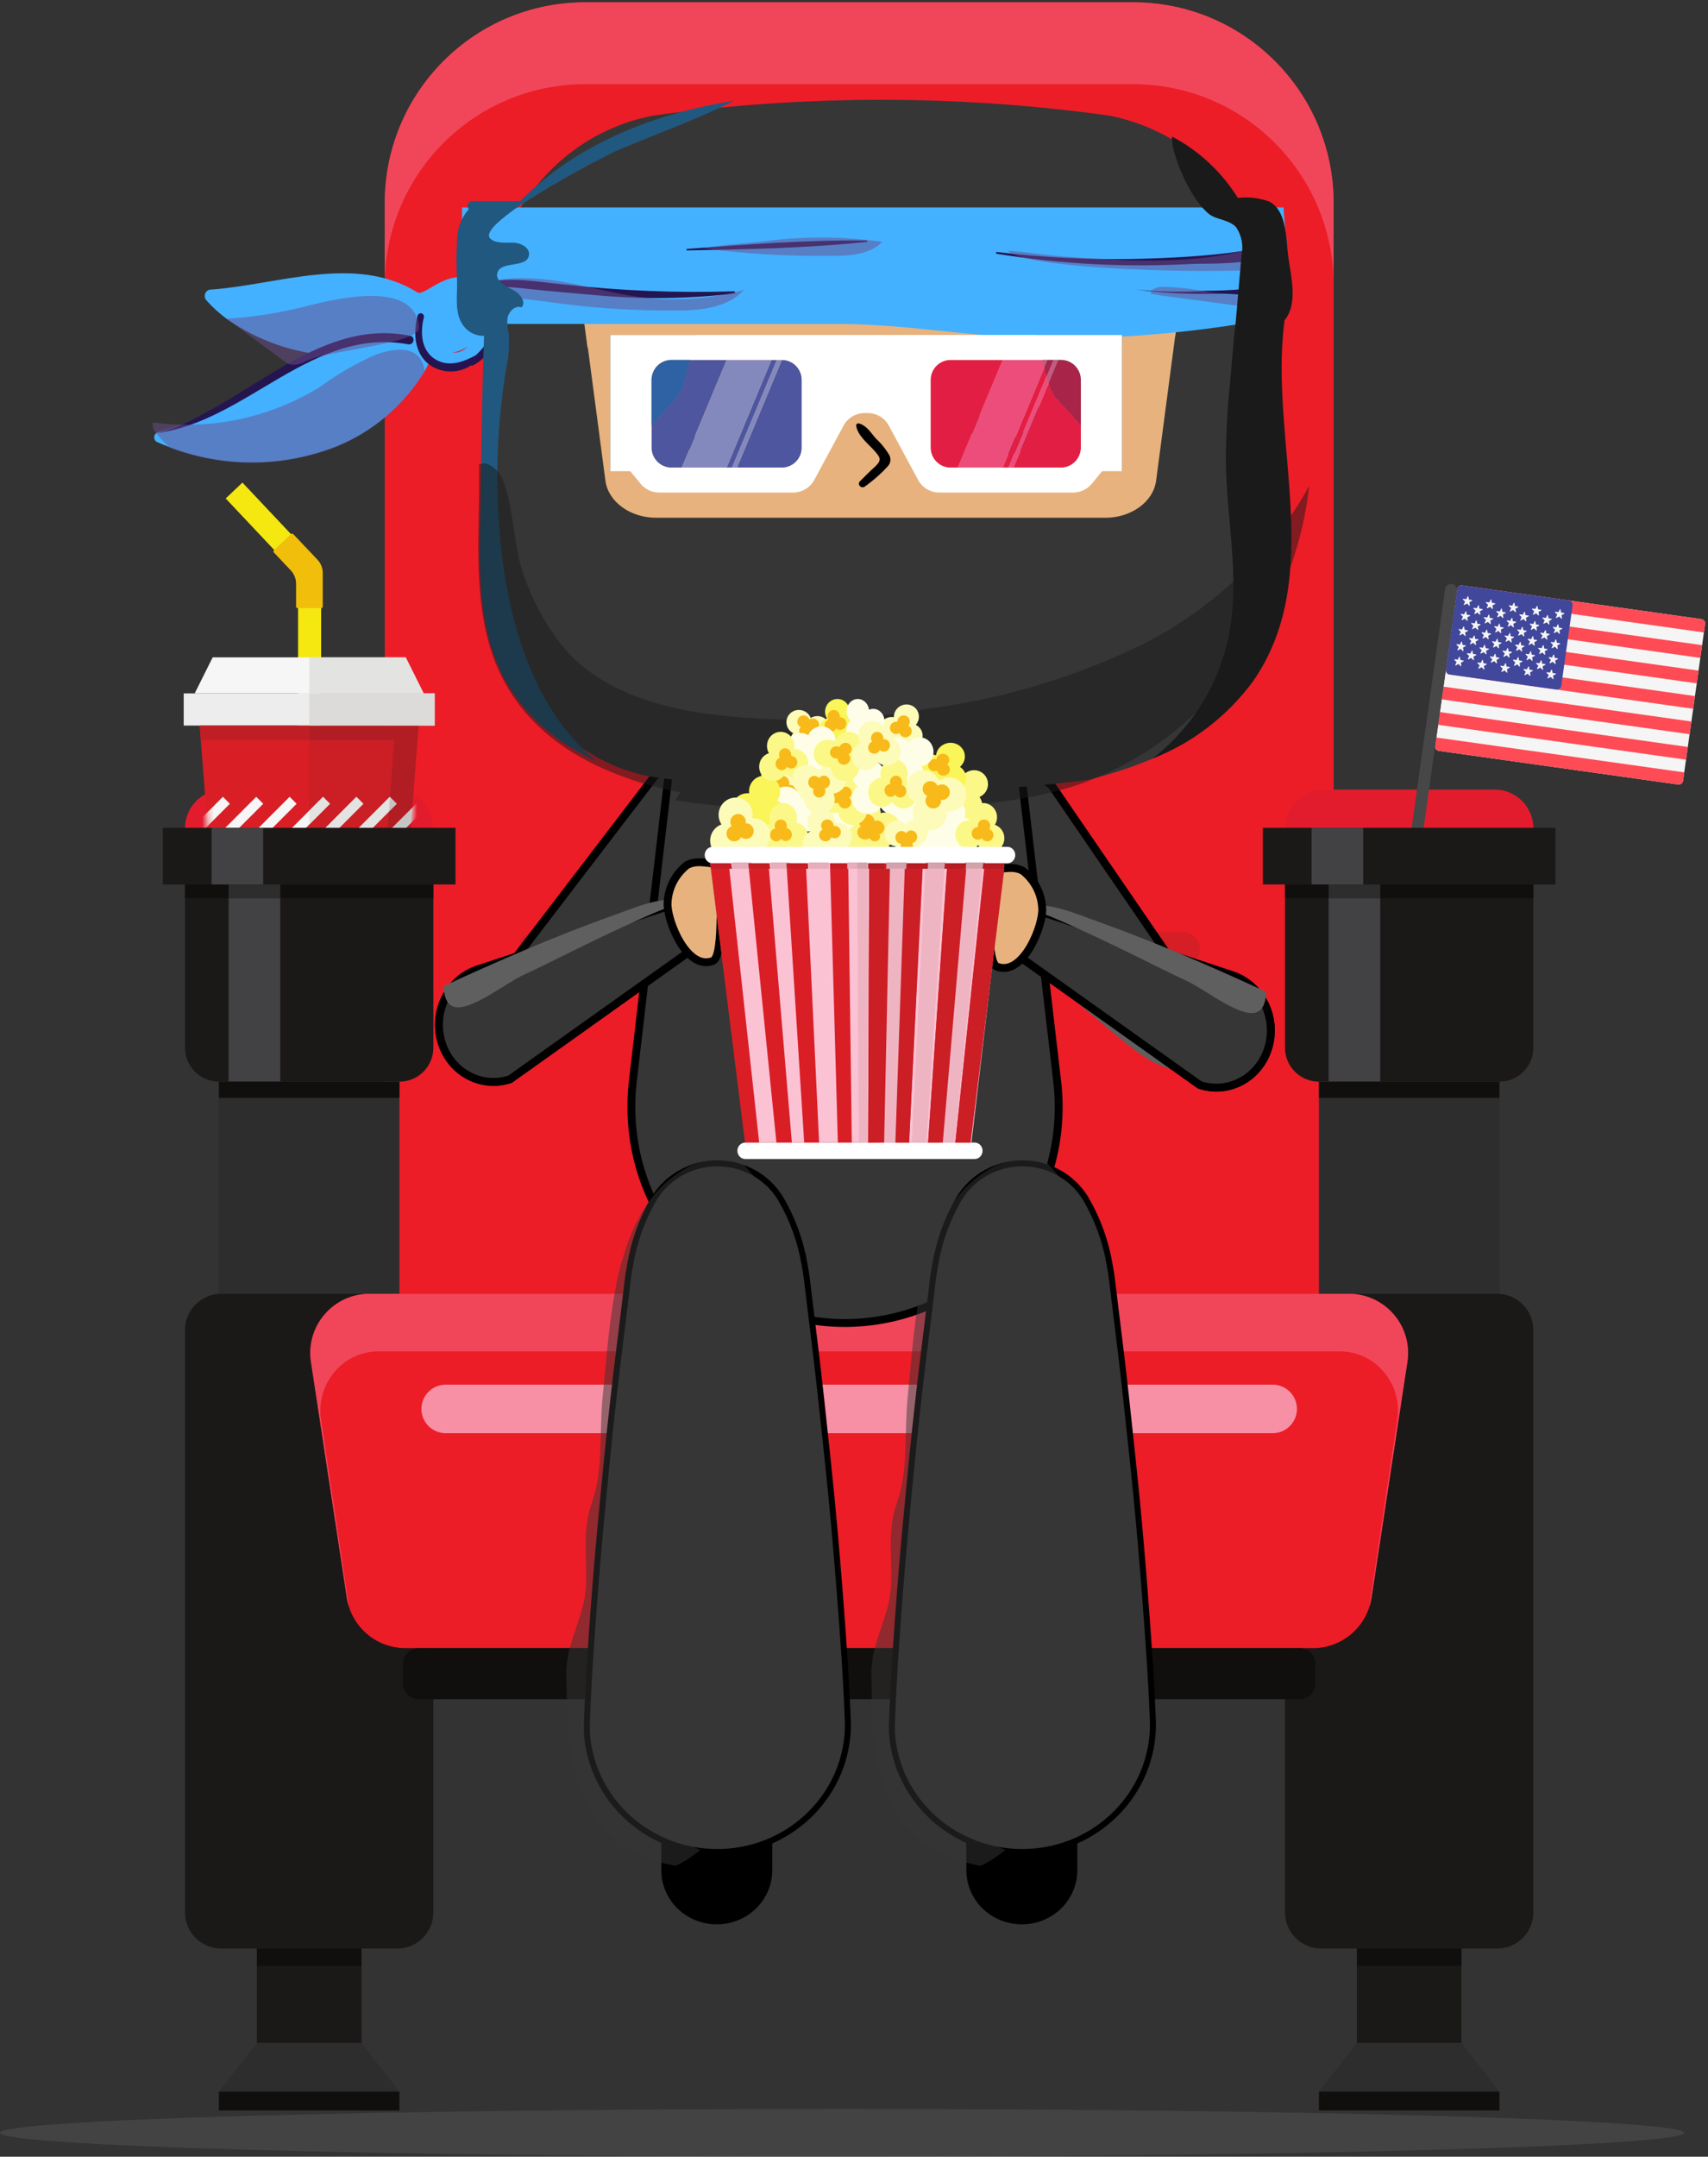 <?xml version="1.0" encoding="UTF-8"?>
<svg width="286px" height="361px" viewBox="0 0 286 361" version="1.1" xmlns="http://www.w3.org/2000/svg" xmlns:xlink="http://www.w3.org/1999/xlink">
    <rect x="0" y="0" width="286" height="361" fill="#333333" stroke="none"/>
    <!-- Generator: Sketch 52.2 (67145) - http://www.bohemiancoding.com/sketch -->
    <title>ninja-popcorn</title>
    <desc>Created with Sketch.</desc>
    <defs>
        <polyline id="path-1" points="36.768 58.624 0.101 58.624 4.622 0.057 32.248 0.057 36.768 58.624"></polyline>
    </defs>
    <g id="Page-1" stroke="none" stroke-width="1" fill="none" fill-rule="evenodd">
        <g id="Artboard" transform="translate(-1247, -2210)">
            <g id="ninja-popcorn" transform="translate(1247, 2210)">
                <g id="ninja-cinema-chair">
                    <path d="M141,361 C218.872,361 282,359.209 282,357 C282,354.791 218.872,353 141,353 C63.128,353 0,354.791 0,357 C0,359.209 63.128,361 141,361 Z" id="Oval" fill-opacity="0.31" fill="#686868"></path>
                    <g id="cinema-chair" transform="translate(156.5, 177) scale(-1, 1) rotate(-180) translate(-156.5, -177) translate(27, 0)">
                        <path d="M162.754,353.613 L70.981,353.613 C52.447,353.613 37.424,338.573 37.424,320.018 L37.424,137.437 L196.31,137.437 L196.31,320.018 C196.31,338.573 181.286,353.613 162.754,353.613" id="path46" fill="#EC1D27"></path>
                        <path d="M162.754,353.613 L70.981,353.613 C52.447,353.613 37.424,338.573 37.424,320.018 L37.424,306.312 C37.424,324.867 52.447,339.907 70.981,339.907 L162.754,339.907 C181.286,339.907 196.31,324.867 196.31,306.312 L196.31,320.018 C196.31,338.573 181.286,353.613 162.754,353.613" id="path48" fill="#F1465A"></path>
                        <path d="M171.058,192.261 L62.676,192.261 C61.096,192.261 59.802,193.556 59.802,195.139 C59.802,196.722 61.096,198.018 62.676,198.018 L171.058,198.018 C172.639,198.018 173.933,196.722 173.933,195.139 C173.933,193.556 172.639,192.261 171.058,192.261" id="path50" fill="#D61E27"></path>
                        <path d="M171.058,235.967 L62.676,235.967 C61.096,235.967 59.802,237.263 59.802,238.846 C59.802,240.429 61.096,241.724 62.676,241.724 L171.058,241.724 C172.639,241.724 173.933,240.429 173.933,238.846 C173.933,237.263 172.639,235.967 171.058,235.967" id="path52" fill="#D61E27"></path>
                        <path d="M171.058,279.674 L62.676,279.674 C61.096,279.674 59.802,280.969 59.802,282.552 C59.802,284.135 61.096,285.431 62.676,285.431 L171.058,285.431 C172.639,285.431 173.933,284.135 173.933,282.552 C173.933,280.969 172.639,279.674 171.058,279.674" id="path54" fill="#D61E27"></path>
                        <path d="M223.298,221.833 L194.627,221.833 C191.074,221.833 188.168,218.924 188.168,215.367 C188.168,211.81 191.074,208.901 194.627,208.901 L223.298,208.901 C226.851,208.901 229.759,211.81 229.759,215.367 C229.759,218.924 226.851,221.833 223.298,221.833" id="path56" fill="#E31C2D"></path>
                        <g id="US-flag" transform="translate(233.848, 231.555) scale(1, -1) rotate(8) translate(-233.848, -231.555) translate(211.848, 209.555)">
                            <g id="united-states" transform="translate(2, 0)">
                                <path d="M41.195,27.977 L0.723,27.977 C0.324,27.977 0,27.648 0,27.241 L0,0.759 C0,0.352 0.324,0.023 0.723,0.023 L41.195,0.023 C41.595,0.023 41.918,0.352 41.918,0.759 L41.918,27.241 C41.918,27.648 41.594,27.977 41.195,27.977 Z" id="Path" fill="#F5F5F5"></path>
                                <g id="Group" fill="#FF4B55">
                                    <path d="M41.918,2.173 L0,2.173 L0,0.759 C0,0.352 0.324,0.023 0.723,0.023 L41.195,0.023 C41.595,0.023 41.918,0.352 41.918,0.759 L41.918,2.173 Z" id="Path"></path>
                                    <rect id="Rectangle" x="0" y="8.624" width="41.918" height="2.15"></rect>
                                    <rect id="Rectangle" x="0" y="4.323" width="41.918" height="2.15"></rect>
                                    <path d="M41.918,15.075 L0.723,15.075 C0.324,15.075 0,14.746 0,14.34 L0,12.925 L41.918,12.925 L41.918,15.075 Z" id="Path"></path>
                                    <rect id="Rectangle" x="0" y="21.527" width="41.918" height="2.15"></rect>
                                    <path d="M41.195,27.977 L0.723,27.977 C0.324,27.977 0,27.648 0,27.241 L0,25.827 L41.918,25.827 L41.918,27.241 C41.918,27.648 41.594,27.977 41.195,27.977 Z" id="Path"></path>
                                    <rect id="Rectangle" x="0" y="17.226" width="41.918" height="2.15"></rect>
                                </g>
                                <path d="M18.791,0.023 L0.723,0.023 C0.324,0.023 0,0.352 0,0.759 L0,14.339 C0,14.746 0.324,15.075 0.723,15.075 L18.791,15.075 C19.19,15.075 19.514,14.746 19.514,14.339 L19.514,0.759 C19.514,0.352 19.19,0.023 18.791,0.023 Z" id="Path" fill="#41479B"></path>
                                <g id="Group" transform="translate(1.146, 1.583)" fill="#F5F5F5">
                                    <path d="M0.883,0.128 L1.043,0.617 L1.549,0.62 C1.615,0.621 1.642,0.706 1.589,0.746 L1.182,1.051 L1.335,1.542 C1.355,1.606 1.283,1.658 1.23,1.619 L0.819,1.32 L0.407,1.62 C0.354,1.658 0.283,1.606 0.303,1.542 L0.455,1.052 L0.048,0.746 C-0.004,0.706 0.023,0.621 0.088,0.621 L0.594,0.617 L0.754,0.128 C0.775,0.065 0.863,0.065 0.883,0.128 Z" id="Path"></path>
                                    <path d="M0.883,2.683 L1.043,3.171 L1.549,3.175 C1.615,3.175 1.642,3.26 1.589,3.3 L1.182,3.606 L1.335,4.097 C1.355,4.16 1.283,4.213 1.23,4.174 L0.819,3.875 L0.407,4.174 C0.354,4.213 0.283,4.16 0.303,4.097 L0.455,3.606 L0.048,3.3 C-0.004,3.26 0.023,3.176 0.088,3.175 L0.594,3.171 L0.754,2.683 C0.775,2.619 0.863,2.619 0.883,2.683 Z" id="Path"></path>
                                    <path d="M0.883,5.237 L1.043,5.726 L1.549,5.729 C1.615,5.73 1.642,5.815 1.589,5.855 L1.182,6.16 L1.335,6.651 C1.355,6.715 1.283,6.767 1.23,6.729 L0.819,6.429 L0.407,6.729 C0.354,6.767 0.283,6.715 0.303,6.651 L0.455,6.16 L0.048,5.855 C-0.004,5.815 0.023,5.73 0.088,5.729 L0.594,5.726 L0.754,5.237 C0.775,5.174 0.863,5.174 0.883,5.237 Z" id="Path"></path>
                                    <path d="M0.883,7.792 L1.043,8.28 L1.549,8.284 C1.615,8.285 1.642,8.37 1.589,8.409 L1.182,8.715 L1.335,9.206 C1.355,9.269 1.283,9.322 1.23,9.283 L0.819,8.984 L0.407,9.283 C0.354,9.322 0.283,9.269 0.303,9.206 L0.455,8.715 L0.048,8.409 C-0.004,8.37 0.023,8.285 0.088,8.284 L0.594,8.28 L0.754,7.792 C0.775,7.729 0.863,7.729 0.883,7.792 Z" id="Path"></path>
                                    <path d="M0.883,10.346 L1.043,10.835 L1.549,10.838 C1.615,10.839 1.642,10.924 1.589,10.964 L1.182,11.27 L1.335,11.76 C1.355,11.824 1.283,11.876 1.23,11.838 L0.819,11.538 L0.407,11.838 C0.354,11.876 0.283,11.824 0.303,11.76 L0.455,11.27 L0.048,10.964 C-0.004,10.924 0.023,10.839 0.088,10.839 L0.594,10.835 L0.754,10.346 C0.775,10.283 0.863,10.283 0.883,10.346 Z" id="Path"></path>
                                    <path d="M2.831,1.381 L2.991,1.869 L3.497,1.873 C3.562,1.873 3.59,1.958 3.537,1.998 L3.13,2.304 L3.283,2.795 C3.303,2.858 3.231,2.911 3.178,2.872 L2.767,2.573 L2.355,2.872 C2.302,2.911 2.231,2.858 2.251,2.795 L2.403,2.304 L1.996,1.998 C1.944,1.958 1.971,1.873 2.036,1.873 L2.542,1.869 L2.702,1.381 C2.723,1.317 2.811,1.317 2.831,1.381 Z" id="Path"></path>
                                    <path d="M2.831,3.935 L2.991,4.423 L3.497,4.427 C3.562,4.428 3.59,4.513 3.537,4.553 L3.13,4.858 L3.283,5.349 C3.303,5.413 3.231,5.465 3.178,5.426 L2.767,5.127 L2.355,5.426 C2.302,5.465 2.231,5.413 2.251,5.349 L2.403,4.858 L1.996,4.553 C1.944,4.513 1.971,4.428 2.036,4.427 L2.542,4.423 L2.702,3.935 C2.723,3.872 2.811,3.872 2.831,3.935 Z" id="Path"></path>
                                    <path d="M2.831,6.49 L2.991,6.978 L3.497,6.982 C3.562,6.982 3.59,7.067 3.537,7.107 L3.13,7.413 L3.283,7.904 C3.303,7.967 3.231,8.02 3.178,7.981 L2.767,7.682 L2.355,7.981 C2.302,8.02 2.231,7.967 2.251,7.904 L2.403,7.413 L1.996,7.107 C1.944,7.067 1.971,6.982 2.036,6.982 L2.542,6.978 L2.702,6.49 C2.723,6.426 2.811,6.426 2.831,6.49 Z" id="Path"></path>
                                    <path d="M2.831,9.044 L2.991,9.533 L3.497,9.536 C3.562,9.537 3.59,9.622 3.537,9.662 L3.13,9.967 L3.283,10.458 C3.303,10.522 3.231,10.574 3.178,10.536 L2.767,10.236 L2.355,10.536 C2.302,10.574 2.231,10.522 2.251,10.458 L2.403,9.967 L1.996,9.662 C1.944,9.622 1.971,9.537 2.036,9.536 L2.542,9.533 L2.702,9.044 C2.723,8.981 2.811,8.981 2.831,9.044 Z" id="Path"></path>
                                    <path d="M4.779,0.128 L4.939,0.617 L5.445,0.62 C5.51,0.621 5.538,0.706 5.485,0.746 L5.078,1.051 L5.231,1.542 C5.25,1.606 5.179,1.658 5.126,1.619 L4.715,1.32 L4.303,1.619 C4.25,1.658 4.179,1.606 4.199,1.542 L4.351,1.051 L3.944,0.746 C3.892,0.706 3.919,0.621 3.984,0.62 L4.49,0.617 L4.65,0.128 C4.671,0.065 4.759,0.065 4.779,0.128 Z" id="Path"></path>
                                    <path d="M4.779,2.683 L4.939,3.171 L5.445,3.175 C5.51,3.175 5.538,3.26 5.485,3.3 L5.078,3.606 L5.231,4.097 C5.25,4.16 5.179,4.213 5.126,4.174 L4.715,3.875 L4.303,4.174 C4.25,4.213 4.179,4.16 4.199,4.097 L4.351,3.606 L3.944,3.3 C3.892,3.26 3.919,3.175 3.984,3.175 L4.49,3.171 L4.65,2.683 C4.671,2.619 4.759,2.619 4.779,2.683 Z" id="Path"></path>
                                    <path d="M4.779,5.237 L4.939,5.726 L5.445,5.729 C5.51,5.73 5.538,5.815 5.485,5.855 L5.078,6.16 L5.231,6.651 C5.25,6.715 5.179,6.767 5.126,6.729 L4.715,6.429 L4.303,6.729 C4.25,6.767 4.179,6.715 4.199,6.651 L4.351,6.16 L3.944,5.855 C3.892,5.815 3.919,5.73 3.984,5.729 L4.49,5.726 L4.65,5.237 C4.671,5.174 4.759,5.174 4.779,5.237 Z" id="Path"></path>
                                    <path d="M4.779,7.792 L4.939,8.28 L5.445,8.284 C5.51,8.285 5.538,8.37 5.485,8.409 L5.078,8.715 L5.231,9.206 C5.25,9.269 5.179,9.322 5.126,9.283 L4.715,8.984 L4.303,9.283 C4.25,9.322 4.179,9.269 4.199,9.206 L4.351,8.715 L3.944,8.409 C3.892,8.37 3.919,8.285 3.984,8.284 L4.49,8.28 L4.65,7.792 C4.671,7.729 4.759,7.729 4.779,7.792 Z" id="Path"></path>
                                    <path d="M4.779,10.346 L4.939,10.835 L5.445,10.838 C5.51,10.839 5.538,10.924 5.485,10.964 L5.078,11.27 L5.231,11.76 C5.25,11.824 5.179,11.876 5.126,11.838 L4.715,11.538 L4.303,11.838 C4.25,11.876 4.179,11.824 4.199,11.76 L4.351,11.27 L3.944,10.964 C3.892,10.924 3.919,10.839 3.984,10.838 L4.49,10.835 L4.65,10.346 C4.671,10.283 4.759,10.283 4.779,10.346 Z" id="Path"></path>
                                    <path d="M6.727,1.381 L6.887,1.869 L7.393,1.873 C7.458,1.873 7.486,1.958 7.433,1.998 L7.026,2.304 L7.179,2.795 C7.199,2.858 7.127,2.911 7.074,2.872 L6.663,2.573 L6.251,2.872 C6.198,2.911 6.127,2.858 6.147,2.795 L6.299,2.304 L5.892,1.998 C5.84,1.958 5.867,1.873 5.932,1.873 L6.438,1.869 L6.598,1.381 C6.619,1.317 6.707,1.317 6.727,1.381 Z" id="Path"></path>
                                    <path d="M6.727,3.935 L6.887,4.423 L7.393,4.427 C7.458,4.428 7.486,4.513 7.433,4.553 L7.026,4.858 L7.179,5.349 C7.199,5.413 7.127,5.465 7.074,5.426 L6.663,5.127 L6.251,5.426 C6.198,5.465 6.127,5.413 6.147,5.349 L6.299,4.858 L5.892,4.553 C5.84,4.513 5.867,4.428 5.932,4.427 L6.438,4.423 L6.598,3.935 C6.619,3.872 6.707,3.872 6.727,3.935 Z" id="Path"></path>
                                    <path d="M6.727,6.49 L6.887,6.978 L7.393,6.982 C7.458,6.982 7.486,7.067 7.433,7.107 L7.026,7.413 L7.179,7.904 C7.199,7.967 7.127,8.02 7.074,7.981 L6.663,7.682 L6.251,7.981 C6.198,8.02 6.127,7.967 6.147,7.904 L6.299,7.413 L5.892,7.107 C5.84,7.067 5.867,6.982 5.932,6.982 L6.438,6.978 L6.598,6.49 C6.619,6.426 6.707,6.426 6.727,6.49 Z" id="Path"></path>
                                    <path d="M6.727,9.044 L6.887,9.533 L7.393,9.536 C7.458,9.537 7.486,9.622 7.433,9.662 L7.026,9.967 L7.179,10.458 C7.199,10.522 7.127,10.574 7.074,10.536 L6.663,10.236 L6.251,10.536 C6.198,10.574 6.127,10.522 6.147,10.458 L6.299,9.967 L5.892,9.662 C5.84,9.622 5.867,9.537 5.932,9.536 L6.438,9.533 L6.598,9.044 C6.619,8.981 6.707,8.981 6.727,9.044 Z" id="Path"></path>
                                    <path d="M8.675,0.128 L8.835,0.617 L9.341,0.62 C9.406,0.621 9.434,0.706 9.381,0.746 L8.974,1.051 L9.127,1.542 C9.147,1.606 9.075,1.658 9.022,1.619 L8.611,1.32 L8.199,1.619 C8.146,1.658 8.075,1.606 8.095,1.542 L8.247,1.051 L7.84,0.746 C7.788,0.706 7.815,0.621 7.88,0.62 L8.386,0.617 L8.546,0.128 C8.567,0.065 8.655,0.065 8.675,0.128 Z" id="Path"></path>
                                    <path d="M8.675,2.683 L8.835,3.171 L9.341,3.175 C9.406,3.175 9.434,3.26 9.381,3.3 L8.974,3.606 L9.127,4.097 C9.147,4.16 9.075,4.213 9.022,4.174 L8.611,3.875 L8.199,4.174 C8.146,4.213 8.075,4.16 8.095,4.097 L8.247,3.606 L7.84,3.3 C7.788,3.26 7.815,3.175 7.88,3.175 L8.386,3.171 L8.546,2.683 C8.567,2.619 8.655,2.619 8.675,2.683 Z" id="Path"></path>
                                    <path d="M8.675,5.237 L8.835,5.726 L9.341,5.729 C9.406,5.73 9.434,5.815 9.381,5.855 L8.974,6.16 L9.127,6.651 C9.147,6.715 9.075,6.767 9.022,6.729 L8.611,6.429 L8.199,6.729 C8.146,6.767 8.075,6.715 8.095,6.651 L8.247,6.16 L7.84,5.855 C7.788,5.815 7.815,5.73 7.88,5.729 L8.386,5.726 L8.546,5.237 C8.567,5.174 8.655,5.174 8.675,5.237 Z" id="Path"></path>
                                    <path d="M8.675,7.792 L8.835,8.28 L9.341,8.284 C9.406,8.285 9.434,8.37 9.381,8.409 L8.974,8.715 L9.127,9.206 C9.147,9.269 9.075,9.322 9.022,9.283 L8.611,8.984 L8.199,9.283 C8.146,9.322 8.075,9.269 8.095,9.206 L8.247,8.715 L7.84,8.409 C7.788,8.37 7.815,8.285 7.88,8.284 L8.386,8.28 L8.546,7.792 C8.567,7.729 8.655,7.729 8.675,7.792 Z" id="Path"></path>
                                    <path d="M8.675,10.346 L8.835,10.835 L9.341,10.838 C9.406,10.839 9.434,10.924 9.381,10.964 L8.974,11.27 L9.127,11.76 C9.147,11.824 9.075,11.876 9.022,11.838 L8.611,11.538 L8.199,11.838 C8.146,11.876 8.075,11.824 8.095,11.76 L8.247,11.27 L7.84,10.964 C7.788,10.924 7.815,10.839 7.88,10.838 L8.386,10.835 L8.546,10.346 C8.567,10.283 8.655,10.283 8.675,10.346 Z" id="Path"></path>
                                    <path d="M10.623,1.381 L10.783,1.869 L11.289,1.873 C11.354,1.873 11.382,1.958 11.329,1.998 L10.922,2.304 L11.075,2.795 C11.094,2.858 11.023,2.911 10.97,2.872 L10.559,2.573 L10.147,2.872 C10.094,2.911 10.023,2.858 10.043,2.795 L10.195,2.304 L9.788,1.998 C9.736,1.958 9.763,1.873 9.828,1.873 L10.334,1.869 L10.494,1.381 C10.515,1.317 10.603,1.317 10.623,1.381 Z" id="Path"></path>
                                    <path d="M10.623,3.935 L10.783,4.423 L11.289,4.427 C11.354,4.428 11.382,4.513 11.329,4.553 L10.922,4.858 L11.075,5.349 C11.094,5.413 11.023,5.465 10.97,5.426 L10.559,5.127 L10.147,5.426 C10.094,5.465 10.023,5.413 10.043,5.349 L10.195,4.858 L9.788,4.553 C9.736,4.513 9.763,4.428 9.828,4.427 L10.334,4.423 L10.494,3.935 C10.515,3.872 10.603,3.872 10.623,3.935 Z" id="Path"></path>
                                    <path d="M10.623,6.49 L10.783,6.978 L11.289,6.982 C11.354,6.982 11.382,7.067 11.329,7.107 L10.922,7.413 L11.075,7.904 C11.094,7.967 11.023,8.02 10.97,7.981 L10.559,7.682 L10.147,7.981 C10.094,8.02 10.023,7.967 10.043,7.904 L10.195,7.413 L9.788,7.107 C9.736,7.067 9.763,6.982 9.828,6.982 L10.334,6.978 L10.494,6.49 C10.515,6.426 10.603,6.426 10.623,6.49 Z" id="Path"></path>
                                    <path d="M10.623,9.044 L10.783,9.533 L11.289,9.536 C11.354,9.537 11.382,9.622 11.329,9.662 L10.922,9.967 L11.075,10.458 C11.094,10.522 11.023,10.574 10.97,10.536 L10.559,10.236 L10.147,10.536 C10.094,10.574 10.023,10.522 10.043,10.458 L10.195,9.967 L9.788,9.662 C9.736,9.622 9.763,9.537 9.828,9.536 L10.334,9.533 L10.494,9.044 C10.515,8.981 10.603,8.981 10.623,9.044 Z" id="Path"></path>
                                    <path d="M12.571,0.128 L12.731,0.617 L13.237,0.62 C13.302,0.621 13.33,0.706 13.277,0.746 L12.87,1.051 L13.023,1.542 C13.043,1.606 12.971,1.658 12.918,1.619 L12.507,1.32 L12.095,1.619 C12.042,1.658 11.971,1.606 11.991,1.542 L12.143,1.051 L11.736,0.746 C11.684,0.706 11.711,0.621 11.776,0.62 L12.282,0.617 L12.442,0.128 C12.463,0.065 12.551,0.065 12.571,0.128 Z" id="Path"></path>
                                    <path d="M12.571,2.683 L12.731,3.171 L13.237,3.175 C13.302,3.175 13.33,3.26 13.277,3.3 L12.87,3.606 L13.023,4.097 C13.043,4.16 12.971,4.213 12.918,4.174 L12.507,3.875 L12.095,4.174 C12.042,4.213 11.971,4.16 11.991,4.097 L12.143,3.606 L11.736,3.3 C11.684,3.26 11.711,3.175 11.776,3.175 L12.282,3.171 L12.442,2.683 C12.463,2.619 12.551,2.619 12.571,2.683 Z" id="Path"></path>
                                    <path d="M12.571,5.237 L12.731,5.726 L13.237,5.729 C13.302,5.73 13.33,5.815 13.277,5.855 L12.87,6.16 L13.023,6.651 C13.043,6.715 12.971,6.767 12.918,6.729 L12.507,6.429 L12.095,6.729 C12.042,6.767 11.971,6.715 11.991,6.651 L12.143,6.16 L11.736,5.855 C11.684,5.815 11.711,5.73 11.776,5.729 L12.282,5.726 L12.442,5.237 C12.463,5.174 12.551,5.174 12.571,5.237 Z" id="Path"></path>
                                    <path d="M12.571,7.792 L12.731,8.28 L13.237,8.284 C13.302,8.285 13.33,8.37 13.277,8.409 L12.87,8.715 L13.023,9.206 C13.043,9.269 12.971,9.322 12.918,9.283 L12.507,8.984 L12.095,9.283 C12.042,9.322 11.971,9.269 11.991,9.206 L12.143,8.715 L11.736,8.409 C11.684,8.37 11.711,8.285 11.776,8.284 L12.282,8.28 L12.442,7.792 C12.463,7.729 12.551,7.729 12.571,7.792 Z" id="Path"></path>
                                    <path d="M12.571,10.346 L12.731,10.835 L13.237,10.838 C13.302,10.839 13.33,10.924 13.277,10.964 L12.87,11.27 L13.023,11.76 C13.043,11.824 12.971,11.876 12.918,11.838 L12.507,11.538 L12.095,11.838 C12.042,11.876 11.971,11.824 11.991,11.76 L12.143,11.27 L11.736,10.964 C11.684,10.924 11.711,10.839 11.776,10.838 L12.282,10.835 L12.442,10.346 C12.463,10.283 12.551,10.283 12.571,10.346 Z" id="Path"></path>
                                    <path d="M14.519,1.381 L14.679,1.869 L15.185,1.873 C15.25,1.873 15.278,1.958 15.225,1.998 L14.818,2.304 L14.971,2.795 C14.99,2.858 14.919,2.911 14.866,2.872 L14.455,2.573 L14.043,2.872 C13.99,2.911 13.919,2.858 13.939,2.795 L14.091,2.304 L13.684,1.998 C13.632,1.958 13.659,1.873 13.724,1.873 L14.23,1.869 L14.39,1.381 C14.411,1.317 14.499,1.317 14.519,1.381 Z" id="Path"></path>
                                    <path d="M14.519,3.935 L14.679,4.423 L15.185,4.427 C15.25,4.428 15.278,4.513 15.225,4.553 L14.818,4.858 L14.971,5.349 C14.99,5.413 14.919,5.465 14.866,5.426 L14.455,5.127 L14.043,5.426 C13.99,5.465 13.919,5.413 13.939,5.349 L14.091,4.858 L13.684,4.553 C13.632,4.513 13.659,4.428 13.724,4.427 L14.23,4.423 L14.39,3.935 C14.411,3.872 14.499,3.872 14.519,3.935 Z" id="Path"></path>
                                    <path d="M14.519,6.49 L14.679,6.978 L15.185,6.982 C15.25,6.982 15.278,7.067 15.225,7.107 L14.818,7.413 L14.971,7.904 C14.99,7.967 14.919,8.02 14.866,7.981 L14.455,7.682 L14.043,7.981 C13.99,8.02 13.919,7.967 13.939,7.904 L14.091,7.413 L13.684,7.107 C13.632,7.067 13.659,6.982 13.724,6.982 L14.23,6.978 L14.39,6.49 C14.411,6.426 14.499,6.426 14.519,6.49 Z" id="Path"></path>
                                    <path d="M14.519,9.044 L14.679,9.533 L15.185,9.536 C15.25,9.537 15.278,9.622 15.225,9.662 L14.818,9.967 L14.971,10.458 C14.99,10.522 14.919,10.574 14.866,10.536 L14.455,10.236 L14.043,10.536 C13.99,10.574 13.919,10.522 13.939,10.458 L14.091,9.967 L13.684,9.662 C13.632,9.622 13.659,9.537 13.724,9.536 L14.23,9.533 L14.39,9.044 C14.411,8.981 14.499,8.981 14.519,9.044 Z" id="Path"></path>
                                    <path d="M16.467,0.128 L16.627,0.617 L17.133,0.62 C17.198,0.621 17.226,0.706 17.173,0.746 L16.766,1.051 L16.919,1.542 C16.939,1.606 16.867,1.658 16.814,1.619 L16.403,1.32 L15.991,1.619 C15.938,1.658 15.867,1.606 15.887,1.542 L16.039,1.051 L15.632,0.746 C15.58,0.706 15.607,0.621 15.672,0.62 L16.178,0.617 L16.338,0.128 C16.359,0.065 16.446,0.065 16.467,0.128 Z" id="Path"></path>
                                    <path d="M16.467,2.683 L16.627,3.171 L17.133,3.175 C17.198,3.175 17.226,3.26 17.173,3.3 L16.766,3.606 L16.919,4.097 C16.939,4.16 16.867,4.213 16.814,4.174 L16.403,3.875 L15.991,4.174 C15.938,4.213 15.867,4.16 15.887,4.097 L16.039,3.606 L15.632,3.3 C15.58,3.26 15.607,3.175 15.672,3.175 L16.178,3.171 L16.338,2.683 C16.359,2.619 16.446,2.619 16.467,2.683 Z" id="Path"></path>
                                    <path d="M16.467,5.237 L16.627,5.726 L17.133,5.729 C17.198,5.73 17.226,5.815 17.173,5.855 L16.766,6.16 L16.919,6.651 C16.939,6.715 16.867,6.767 16.814,6.729 L16.403,6.429 L15.991,6.729 C15.938,6.767 15.867,6.715 15.887,6.651 L16.039,6.16 L15.632,5.855 C15.58,5.815 15.607,5.73 15.672,5.729 L16.178,5.726 L16.338,5.237 C16.359,5.174 16.446,5.174 16.467,5.237 Z" id="Path"></path>
                                    <path d="M16.467,7.792 L16.627,8.28 L17.133,8.284 C17.198,8.285 17.226,8.37 17.173,8.409 L16.766,8.715 L16.919,9.206 C16.939,9.269 16.867,9.322 16.814,9.283 L16.403,8.984 L15.991,9.283 C15.938,9.322 15.867,9.269 15.887,9.206 L16.039,8.715 L15.632,8.409 C15.58,8.37 15.607,8.285 15.672,8.284 L16.178,8.28 L16.338,7.792 C16.359,7.729 16.446,7.729 16.467,7.792 Z" id="Path"></path>
                                    <path d="M16.467,10.346 L16.627,10.835 L17.133,10.838 C17.198,10.839 17.226,10.924 17.173,10.964 L16.766,11.27 L16.919,11.76 C16.939,11.824 16.867,11.876 16.814,11.838 L16.403,11.538 L15.991,11.838 C15.938,11.876 15.867,11.824 15.887,11.76 L16.039,11.27 L15.632,10.964 C15.58,10.924 15.607,10.839 15.672,10.838 L16.178,10.835 L16.338,10.346 C16.359,10.283 16.446,10.283 16.467,10.346 Z" id="Path"></path>
                                </g>
                            </g>
                            <path d="M1,0 C1.552,-1.01453063e-16 2,0.448 2,1 L2,44 L0,44 L0,1 C-6.76353751e-17,0.448 0.448,1.01453063e-16 1,0 Z" id="Rectangle" fill="#474747"></path>
                        </g>
                        <polygon id="path58" fill="#1B1918" points="184.462 205.954 233.464 205.954 233.464 215.439 184.462 215.439"></polygon>
                        <path d="M224.076,172.946 L193.851,172.946 C190.713,172.946 188.168,175.493 188.168,178.634 L188.168,205.954 L229.759,205.954 L229.759,178.634 C229.759,175.493 227.214,172.946 224.076,172.946" id="path60" fill="#1B1918"></path>
                        <polygon id="path62" fill="#100F0D" points="188.168 203.656 229.759 203.656 229.759 205.954 188.168 205.954"></polygon>
                        <polyline id="path64" fill="#424143" points="204.119 172.946 195.473 172.946 195.473 203.656 204.119 203.656 204.119 172.946"></polyline>
                        <polyline id="path66" fill="#2E2D2D" points="204.119 203.656 195.473 203.656 195.473 205.954 204.119 205.954 204.119 203.656"></polyline>
                        <polygon id="path68" fill="#E93351" points="192.617 215.439 201.262 215.439 201.262 215.473 192.617 215.473"></polygon>
                        <polygon id="path70" fill="#424143" points="192.617 205.954 201.262 205.954 201.262 215.439 192.617 215.439"></polygon>
                        <polyline id="path72" fill="#2E2D2D" points="201.262 205.954 192.617 205.954 201.262 205.954"></polyline>
                        <polyline id="path74" fill="#2E2D2D" points="224.076 172.946 193.851 172.946 193.851 137.437 224.076 137.437 224.076 172.946"></polyline>
                        <path d="M223.705,137.437 L194.222,137.437 C190.878,137.437 188.168,134.724 188.168,131.377 L188.168,33.901 C188.168,30.553 190.878,27.84 194.222,27.84 L223.705,27.84 C227.048,27.84 229.759,30.553 229.759,33.901 L229.759,131.377 C229.759,134.724 227.048,137.437 223.705,137.437" id="path76" fill="#1B1918"></path>
                        <polyline id="path78" fill="#100F0D" points="224.076 170.236 193.851 170.236 193.851 172.946 224.076 172.946 224.076 170.236"></polyline>
                        <polyline id="path80" fill="#1B1918" points="217.722 27.84 200.205 27.84 200.205 12.027 217.722 12.027 217.722 27.84"></polyline>
                        <path d="M217.722,12.027 C216.62,12.027 208.962,12.027 208.962,12.027 C208.962,12.027 201.307,12.027 200.205,12.027 L193.851,3.898 L208.962,3.898 L224.076,3.898 L217.722,12.027" id="path82" fill="#2E2D2D"></path>
                        <polyline id="path84" fill="#100F0D" points="224.076 0.737 193.851 0.737 193.851 3.898 224.076 3.898 224.076 0.737"></polyline>
                        <polyline id="path86" fill="#100F0D" points="217.722 25.006 200.205 25.006 200.205 27.84 217.722 27.84 217.722 25.006"></polyline>
                        <path d="M39.106,221.833 L10.435,221.833 C6.882,221.833 3.976,218.924 3.976,215.367 C3.976,211.81 6.882,208.901 10.435,208.901 L39.106,208.901 C42.66,208.901 45.566,211.81 45.566,215.367 C45.566,218.924 42.66,221.833 39.106,221.833" id="path88" fill="#E31C2D"></path>
                        <polyline id="path90" fill="#F5E811" points="10.79 270.569 13.598 273.22 25.721 260.354 22.914 257.702 10.79 270.569"></polyline>
                        <polyline id="path92" fill="#F5E811" points="22.914 263.319 26.773 259.236 26.773 211.944 22.914 211.944 22.914 263.319"></polyline>
                        <path d="M18.868,261.895 L21.738,264.606 C21.842,264.704 22.006,264.699 22.104,264.595 L26.152,260.324 C26.723,259.72 27.043,258.92 27.043,258.087 L27.043,252.458 C27.043,252.315 26.926,252.199 26.783,252.199 L22.838,252.199 C22.695,252.199 22.579,252.315 22.579,252.458 L22.579,256.288 C22.579,257.117 22.263,257.914 21.694,258.518 L18.857,261.528 C18.759,261.633 18.764,261.797 18.868,261.895" id="path94" fill="#F1BE0B"></path>
                        <polyline id="path96" fill="#DA1E25" points="43.104 232.553 6.437 232.553 10.958 173.985 38.584 173.985 43.104 232.553"></polyline>
                        <g id="g98" transform="translate(6.336, 173.929)">
                            <g id="g100-Clipped">
                                <g>
                                    <mask id="mask-2" fill="white">
                                        <use xlink:href="#path-1"></use>
                                    </mask>
                                    <g id="path-3"></g>
                                    <g id="g100" mask="url(#mask-2)">
                                        <g transform="translate(-8, 34)" id="Group">
                                            <g transform="translate(0.546, 0.114)">
                                                <polyline id="path106" fill="#F5F6F5" points="1.214 0.01 0.046 1.179 11.44 12.587 12.608 11.417 1.214 0.01"></polyline>
                                                <polyline id="path108" fill="#F5F6F5" points="6.803 0.01 5.635 1.179 17.028 12.587 18.197 11.417 6.803 0.01"></polyline>
                                                <polyline id="path110" fill="#F5F6F5" points="12.393 0.01 11.223 1.179 22.617 12.587 23.787 11.417 12.393 0.01"></polyline>
                                                <polyline id="path112" fill="#F5F6F5" points="17.982 0.01 16.813 1.179 28.207 12.587 29.376 11.417 17.982 0.01"></polyline>
                                                <polyline id="path114" fill="#F5F6F5" points="23.57 0.01 22.402 1.179 33.796 12.587 34.965 11.417 23.57 0.01"></polyline>
                                                <polyline id="path116" fill="#F5F6F5" points="29.16 0.01 27.992 1.179 39.385 12.587 40.555 11.417 29.16 0.01"></polyline>
                                                <polyline id="path118" fill="#F5F6F5" points="34.749 0.01 33.581 1.179 44.975 12.587 46.143 11.417 34.749 0.01"></polyline>
                                                <polyline id="path120" fill="#F5F6F5" points="40.339 0.01 39.17 1.179 50.564 12.587 51.732 11.417 40.339 0.01"></polyline>
                                            </g>
                                        </g>
                                    </g>
                                </g>
                            </g>
                        </g>
                        <polygon id="path122" fill="#EDEDED" points="3.759 232.553 45.783 232.553 45.783 237.935 3.759 237.935"></polygon>
                        <polyline id="path124" fill="#F5F6F5" points="40.928 243.97 8.614 243.97 5.6 237.935 43.942 237.935 40.928 243.97"></polyline>
                        <polyline id="path126" fill="#85B3E0" points="6.623 230.141 6.623 230.141 6.437 232.553 6.623 230.141"></polyline>
                        <polyline id="path128" fill="#BF1E24" points="24.77 230.141 6.623 230.141 6.437 232.553 24.77 232.553 24.77 230.141"></polyline>
                        <path d="M37.89,215.439 L35.421,215.439 L38.098,218.119 L37.89,215.439 M33.083,215.439 L29.831,215.439 L33.847,219.459 L32.678,220.63 L27.494,215.439 L24.77,215.439 L24.77,215.968 L28.258,219.459 L27.089,220.63 L24.77,218.308 L24.77,230.141 L39.026,230.141 L38.29,220.607 L38.267,220.63 L33.083,215.439" id="path130" fill="#CB1E25" fill-rule="nonzero"></path>
                        <polyline id="path132" fill="#E3E3E2" points="24.77 215.968 24.77 218.308 27.089 220.63 28.258 219.459 24.77 215.968"></polyline>
                        <polyline id="path134" fill="#E3E3E2" points="29.831 215.439 27.494 215.439 32.678 220.63 33.847 219.459 29.831 215.439"></polyline>
                        <polyline id="path136" fill="#E3E3E2" points="35.421 215.439 33.083 215.439 38.267 220.63 38.29 220.607 38.098 218.119 35.421 215.439"></polyline>
                        <polyline id="path138" fill="#B91D26" points="41.784 215.439 41.784 215.439 41.848 216.279 42.044 218.814 42.215 221.031 42.215 221.031 41.784 215.439"></polyline>
                        <path d="M41.784,215.439 L41.009,215.439 L41.848,216.279 L41.784,215.439 M38.672,215.439 L37.89,215.439 L38.098,218.119 L39.437,219.459 L38.29,220.607 L39.026,230.141 L24.77,230.141 L24.77,232.553 L43.104,232.553 L42.215,221.031 L42.044,218.814 L38.672,215.439" id="path140" fill="#B11D23" fill-rule="nonzero"></path>
                        <polyline id="path142" fill="#C6C5C3" points="38.098 218.119 38.29 220.607 39.437 219.459 38.098 218.119"></polyline>
                        <polyline id="path144" fill="#C6C5C3" points="41.009 215.439 38.672 215.439 42.044 218.814 41.848 216.279 41.009 215.439"></polyline>
                        <polyline id="path146" fill="#DDDBD9" points="45.783 232.553 24.77 232.553 24.77 237.935 45.783 237.935 45.783 232.553"></polyline>
                        <polyline id="path148" fill="#E3E3E2" points="43.942 237.935 24.77 237.935 24.77 243.97 40.928 243.97 43.942 237.935"></polyline>
                        <polygon id="path150" fill="#1B1918" points="0.269 205.954 49.272 205.954 49.272 215.439 0.269 215.439"></polygon>
                        <path d="M39.884,172.946 L9.658,172.946 C6.52,172.946 3.976,175.493 3.976,178.634 L3.976,205.954 L45.566,205.954 L45.566,178.634 C45.566,175.493 43.022,172.946 39.884,172.946" id="path152" fill="#1B1918"></path>
                        <polygon id="path154" fill="#100F0D" points="3.976 203.656 45.566 203.656 45.566 205.954 3.976 205.954"></polygon>
                        <polygon id="path156" fill="#424143" points="11.281 172.946 19.927 172.946 19.927 203.656 11.281 203.656"></polygon>
                        <polyline id="path158" fill="#2E2D2D" points="19.928 203.656 11.281 203.656 11.281 205.954 19.928 205.954 19.928 203.656"></polyline>
                        <path d="M16.316,215.439 L13.064,215.439 L13.098,215.507 L16.35,215.507 L16.316,215.439 M10.726,215.439 L8.425,215.439 L8.425,215.507 L10.76,215.507 L10.726,215.439" id="path160" fill="#E32B3A" fill-rule="nonzero"></path>
                        <polyline id="path162" fill="#F8F8F8" points="13.064 215.439 10.726 215.439 10.76 215.473 13.098 215.473 13.064 215.439"></polyline>
                        <polyline id="path164" fill="#F8F8F8" points="17.071 215.439 16.316 215.439 16.35 215.473 17.071 215.473 17.071 215.439"></polyline>
                        <polyline id="path166" fill="#424143" points="17.071 205.954 8.425 205.954 8.425 215.439 17.071 215.439 17.071 205.954"></polyline>
                        <polyline id="path168" fill="#2E2D2D" points="17.071 205.954 8.425 205.954 17.071 205.954"></polyline>
                        <polyline id="path170" fill="#2E2D2D" points="39.884 172.946 9.658 172.946 9.658 137.437 39.884 137.437 39.884 172.946"></polyline>
                        <path d="M39.512,137.437 L10.029,137.437 C6.686,137.437 3.976,134.724 3.976,131.377 L3.976,33.901 C3.976,30.553 6.686,27.84 10.029,27.84 L39.512,27.84 C42.856,27.84 45.566,30.553 45.566,33.901 L45.566,131.377 C45.566,134.724 42.856,137.437 39.512,137.437" id="path172" fill="#1B1918"></path>
                        <polyline id="path174" fill="#100F0D" points="39.884 170.236 9.658 170.236 9.658 172.946 39.884 172.946 39.884 170.236"></polyline>
                        <polyline id="path176" fill="#1B1918" points="33.53 27.84 16.012 27.84 16.012 12.027 33.53 12.027 33.53 27.84"></polyline>
                        <path d="M33.53,12.027 C32.427,12.027 24.77,12.027 24.77,12.027 C24.77,12.027 17.115,12.027 16.012,12.027 L9.658,3.898 L24.77,3.898 L39.884,3.898 L33.53,12.027" id="path178" fill="#2E2D2D"></path>
                        <polyline id="path180" fill="#100F0D" points="39.884 0.737 9.658 0.737 9.658 3.898 39.884 3.898 39.884 0.737"></polyline>
                        <polyline id="path182" fill="#100F0D" points="33.53 25.006 16.012 25.006 16.012 27.84 33.53 27.84 33.53 25.006"></polyline>
                        <g id="path184" transform="translate(24, 78)">
                            <g id="path-5-link" fill="#000000">
                                <path d="M174.87,59.437 L10.864,59.437 C4.8,59.437 0.159,54.03 1.073,48.028 L7.082,8.55 C7.82,3.705 11.98,0.127 16.873,0.127 L168.86,0.127 C173.754,0.127 177.914,3.705 178.652,8.55 L184.661,48.028 C185.575,54.03 180.934,59.437 174.87,59.437" id="path-5"></path>
                            </g>
                            <g id="path-5-link" fill="#EC1D27">
                                <path d="M174.87,59.437 L10.864,59.437 C4.8,59.437 0.159,54.03 1.073,48.028 L7.082,8.55 C7.82,3.705 11.98,0.127 16.873,0.127 L168.86,0.127 C173.754,0.127 177.914,3.705 178.652,8.55 L184.661,48.028 C185.575,54.03 180.934,59.437 174.87,59.437" id="path-5"></path>
                            </g>
                        </g>
                        <path d="M198.87,137.437 L34.864,137.437 C28.8,137.437 24.159,132.03 25.073,126.028 L31.082,86.55 C31.162,86.028 31.287,85.526 31.443,85.038 L26.757,116.393 C25.861,122.395 30.415,127.802 36.369,127.802 L197.365,127.802 C203.319,127.802 207.873,122.395 206.976,116.393 L202.291,85.038 C202.445,85.526 202.572,86.028 202.652,86.55 L208.661,126.028 C209.575,132.03 204.934,137.437 198.87,137.437" id="path186" fill="#F1465A"></path>
                        <path d="M186.113,114.105 L47.621,114.105 C45.388,114.105 43.561,115.935 43.561,118.17 C43.561,120.406 45.388,122.235 47.621,122.235 L186.113,122.235 C188.346,122.235 190.173,120.406 190.173,118.17 C190.173,115.935 188.346,114.105 186.113,114.105" id="path188" fill="#F790A4"></path>
                        <path d="M190.641,78.127 L43.092,78.127 C41.655,78.127 40.479,76.95 40.479,75.509 L40.479,72.193 C40.479,70.753 41.655,69.576 43.092,69.576 L190.641,69.576 C192.079,69.576 193.255,70.753 193.255,72.193 L193.255,75.509 C193.255,76.95 192.079,78.127 190.641,78.127" id="path190" fill="#100F0D"></path>
                    </g>
                    <g id="Location-Ninja" transform="translate(25, 16)">
                        <g id="Ninja-on-sofa">
                            <g id="Group-29">
                                <g id="Ninja-Zen" transform="translate(42.881, 53.878)">
                                    <g id="body-and-arms">
                                        <g id="arm-flex" transform="translate(115.243, 84.478) scale(-1, 1) rotate(74) translate(-115.243, -84.478) translate(94.243, 54.978)">
                                            <path d="M40.003,47.417 L39.213,45.509 L23.235,7.362 C20.701,1.298 13.65,-1.598 7.485,0.894 C1.319,3.386 -1.625,10.322 0.909,16.386 L36.003,58.822 C40.033,56.527 41.738,51.668 40.003,47.417 Z" id="Path" stroke="#000000" stroke-width="1.32" fill="#363636"></path>
                                            <path d="M40.003,47.417 L39.213,45.509 L23.235,7.362 C20.701,1.298 13.65,-1.598 7.485,0.894 C1.319,3.386 -1.625,10.322 0.909,16.386 L36.003,58.822 C40.033,56.527 41.738,51.668 40.003,47.417 Z" id="Path" stroke="#000000" stroke-width="1.32" fill="#363636"></path>
                                            <path d="M40.882,50.514 C39.936,47.998 38.832,45.543 37.576,43.162 C32.785,33.738 25.048,20.849 23.635,18.092 C21.91,14.794 19.347,11.919 17.43,8.667 C15.25,5.039 13.669,1.151 19.514,0.397 C25.647,11.754 31.492,23.087 36.714,35.104 C38.726,39.864 41.936,45.613 40.882,50.514 Z" id="Path" fill="#5F5F5F"></path>
                                        </g>
                                        <g id="arm-flex" transform="translate(33.498, 82.556) rotate(77) translate(-33.498, -82.556) translate(12.498, 53.056)">
                                            <path d="M40.003,47.417 L39.213,45.509 L23.235,7.362 C20.701,1.298 13.65,-1.598 7.485,0.894 C1.319,3.386 -1.625,10.322 0.909,16.386 L36.003,58.822 C40.033,56.527 41.738,51.668 40.003,47.417 Z" id="Path" stroke="#000000" stroke-width="1.32" fill="#363636"></path>
                                            <path d="M40.003,47.417 L39.213,45.509 L23.235,7.362 C20.701,1.298 13.65,-1.598 7.485,0.894 C1.319,3.386 -1.625,10.322 0.909,16.386 L36.003,58.822 C40.033,56.527 41.738,51.668 40.003,47.417 Z" id="Path" stroke="#000000" stroke-width="1.32" fill="#363636"></path>
                                            <path d="M40.882,50.514 C39.936,47.998 38.832,45.543 37.576,43.162 C32.785,33.738 25.048,20.849 23.635,18.092 C21.91,14.794 19.347,11.919 17.43,8.667 C15.25,5.039 13.669,1.151 19.514,0.397 C25.647,11.754 31.492,23.087 36.714,35.104 C38.726,39.864 41.936,45.613 40.882,50.514 Z" id="Path" fill="#5F5F5F"></path>
                                        </g>
                                        <g id="tronco-com-um-braco" transform="translate(37.724, 0)" fill="#363636" stroke="#000000" stroke-width="1.32">
                                            <path d="M61.087,22.606 L71.421,111.156 C73.736,130.998 59.704,148.982 40.08,151.323 C20.455,153.664 2.67,139.476 0.354,119.633 C0.037,116.817 0.037,113.973 0.354,111.156 L10.688,22.606 C12.199,9.712 23.011,0 35.852,0 C48.694,0 59.505,9.712 61.017,22.606 L61.087,22.606 Z" id="Path"></path>
                                        </g>
                                        <g id="arm-hand" transform="translate(96.464, 75.403)">
                                            <g id="arm-flex" transform="translate(25.146, 21.112) scale(-1, 1) rotate(-85) translate(-25.146, -21.112) translate(8.146, -1.888)">
                                                <path d="M32.074,37.008 L31.443,35.529 L18.683,5.974 C16.66,1.276 11.029,-0.967 6.106,0.963 C1.183,2.894 -1.168,8.268 0.855,12.966 L28.879,45.843 C32.098,44.065 33.459,40.301 32.074,37.008 Z" id="Path" stroke="#000000" stroke-width="1.32" fill="#363636"></path>
                                                <path d="M32.074,37.008 L31.443,35.529 L18.683,5.974 C16.66,1.276 11.029,-0.967 6.106,0.963 C1.183,2.894 -1.168,8.268 0.855,12.966 L28.879,45.843 C32.098,44.065 33.459,40.301 32.074,37.008 Z" id="Path" stroke="#000000" stroke-width="1.32" fill="#363636"></path>
                                                <path d="M33.017,39.589 C32.238,37.628 31.328,35.714 30.294,33.859 C26.347,26.513 19.972,16.467 18.808,14.318 C17.387,11.747 15.275,9.507 13.697,6.972 C11.901,4.144 10.598,1.114 15.414,0.526 C20.466,9.378 25.281,18.212 29.583,27.578 C31.241,31.288 33.886,35.769 33.017,39.589 Z" id="Path" fill="#5F5F5F"></path>
                                            </g>
                                            <path d="M2.273,16.264 C0.525,14.08 1.846,0.349 0.878,0.266 C2.913,0.438 5.07,-0.567 6.945,0.494 C8.869,2.019 10.041,4.278 10.167,6.706 C10.412,9.464 7.011,18.232 2.593,16.528 C2.463,16.472 2.351,16.381 2.273,16.264 Z" id="Path" stroke="#000000" stroke-width="1.32" fill="#E7B27E"></path>
                                        </g>
                                        <g id="arm-hand" transform="translate(29.075, 94.944) scale(-1, 1) translate(-29.075, -94.944) translate(4.075, 74.444)">
                                            <g id="arm-flex" transform="translate(25.146, 21.112) scale(-1, 1) rotate(-85) translate(-25.146, -21.112) translate(8.146, -1.888)">
                                                <path d="M32.074,37.008 L31.443,35.529 L18.683,5.974 C16.66,1.276 11.029,-0.967 6.106,0.963 C1.183,2.894 -1.168,8.268 0.855,12.966 L28.879,45.843 C32.098,44.065 33.459,40.301 32.074,37.008 Z" id="Path" stroke="#000000" stroke-width="1.32" fill="#363636"></path>
                                                <path d="M32.074,37.008 L31.443,35.529 L18.683,5.974 C16.66,1.276 11.029,-0.967 6.106,0.963 C1.183,2.894 -1.168,8.268 0.855,12.966 L28.879,45.843 C32.098,44.065 33.459,40.301 32.074,37.008 Z" id="Path" stroke="#000000" stroke-width="1.32" fill="#363636"></path>
                                                <path d="M33.017,39.589 C32.238,37.628 31.328,35.714 30.294,33.859 C26.347,26.513 19.972,16.467 18.808,14.318 C17.387,11.747 15.275,9.507 13.697,6.972 C11.901,4.144 10.598,1.114 15.414,0.526 C20.466,9.378 25.281,18.212 29.583,27.578 C31.241,31.288 33.886,35.769 33.017,39.589 Z" id="Path" fill="#5F5F5F"></path>
                                            </g>
                                            <path d="M2.273,16.264 C0.525,14.08 1.846,0.349 0.878,0.266 C2.913,0.438 5.07,-0.567 6.945,0.494 C8.869,2.019 10.041,4.278 10.167,6.706 C10.412,9.464 7.011,18.232 2.593,16.528 C2.463,16.472 2.351,16.381 2.273,16.264 Z" id="Path" stroke="#000000" stroke-width="1.32" fill="#E7B27E"></path>
                                        </g>
                                    </g>
                                </g>
                                <g id="Ninja-Yoga" transform="translate(0.479, 0.05)">
                                    <g id="Group">
                                        <path d="M188.575,38.139 L188.575,79.154 C188.217,89.948 183.321,100.052 175.153,106.853 C172.738,108.448 170.185,109.811 167.526,110.924 C163.919,112.443 160.195,113.653 156.394,114.543 L156.306,114.543 C132.274,117.507 107.972,117.331 83.983,114.018 C68.131,111.485 55.537,94.93 55.537,79.154 L55.537,38.139 C55.657,31.417 57.656,24.873 61.296,19.286 C62.137,17.948 63.06,16.667 64.062,15.451 C69.049,9.062 76.119,4.744 83.966,3.293 C85.604,3.058 87.259,2.84 88.915,2.641 C112.609,-0.209 136.558,0.01 160.199,3.293 C169.466,5.081 177.593,10.743 182.639,18.925 C185.701,23.581 187.678,28.898 188.416,34.466 C188.548,35.685 188.601,36.912 188.575,38.139 Z" id="Path" fill="#363636"></path>
                                        <path d="M171.648,37.56 L171.278,40.382 L168.107,64.427 C167.632,67.937 163.968,70.614 159.617,70.614 L84.388,70.614 C80.038,70.614 76.374,67.937 75.898,64.427 L72.957,42.155 L72.34,37.56 C72.147,36.004 73.644,34.629 75.599,34.629 L168.407,34.629 C170.344,34.629 171.859,36.004 171.648,37.56 Z" id="Path" fill="#E7B27E"></path>
                                        <path d="M97.317,52.793 C97.17,55.173 95.449,57.135 93.16,57.534 C90.62,57.647 88.459,55.653 88.299,53.047 C88.23,52.506 87.782,52.101 87.251,52.101 C86.72,52.101 86.271,52.506 86.203,53.047 C86.201,56.804 89.099,59.885 92.755,60.012 C94.51,59.97 96.176,59.211 97.386,57.904 C98.596,56.597 99.249,54.849 99.202,53.047 C99.149,52.015 97.476,51.636 97.317,52.793 Z" id="Path" fill="#000000"></path>
                                        <path d="M147.481,52.793 C147.328,55.17 145.61,57.129 143.325,57.534 C140.782,57.657 138.615,55.657 138.463,53.047 C138.395,52.506 137.946,52.101 137.415,52.101 C136.884,52.101 136.435,52.506 136.367,53.047 C136.365,56.804 139.264,59.885 142.919,60.012 C146.571,59.914 149.455,56.797 149.366,53.047 C149.313,52.015 147.64,51.636 147.481,52.793 Z" id="Path" fill="#000000"></path>
                                        <path d="M171.648,37.56 L171.278,40.382 L78.188,42.626 C76.415,42.677 74.642,42.519 72.904,42.155 L72.288,37.56 C72.094,36.004 73.591,34.629 75.546,34.629 L168.354,34.629 C170.344,34.629 171.859,36.004 171.648,37.56 Z" id="Path" fill="#E7B27E"></path>
                                        <g transform="translate(0, 18.092)">
                                            <path d="M55.413,14.311 C55.22,14.076 55.008,13.877 54.815,13.678 C54.352,13.241 53.822,12.887 53.247,12.628 C52.817,12.432 52.359,12.31 51.891,12.267 C48.509,11.941 45.444,15.433 44.422,14.8 C33.995,8.322 21.013,13.551 9.829,14.329 C9.413,14.332 9.039,14.589 8.878,14.983 C8.717,15.377 8.8,15.831 9.089,16.138 C10.112,17.29 11.252,18.327 12.488,19.232 C16.606,22.127 21.288,24.066 26.21,24.913 L26.579,24.913 C25.487,25.528 24.413,26.18 23.321,26.831 C17.469,30.694 11.319,34.059 4.932,36.89 L3.294,37.487 C2.536,37.741 1.761,37.994 0.969,38.193 L0.757,38.301 C0.498,38.462 0.339,38.75 0.339,39.061 C0.339,39.373 0.498,39.661 0.757,39.821 C1.497,40.147 2.255,40.473 3.012,40.744 C12.003,44.147 21.89,44.089 30.842,40.581 C36.98,38.103 42.18,33.663 45.673,27.916 C46.075,27.169 46.428,26.396 46.73,25.601 C47.342,26.217 48.058,26.714 48.843,27.066 C50.245,27.764 51.88,27.764 53.282,27.066 C55.617,25.53 57.046,22.894 57.087,20.046 C57.269,17.984 56.67,15.93 55.413,14.311 Z M52.472,24.189 C51.87,24.71 51.087,24.952 50.305,24.859 C51.207,24.727 52.069,24.387 52.824,23.864 L52.472,24.189 Z" id="Shape" fill="#43B1FF" fill-rule="nonzero"></path>
                                            <path d="M189.455,0.579 C189.455,2.135 191.217,18.527 190.037,18.671 C175.386,21.606 160.464,22.862 145.544,22.416 C135.434,21.892 125.482,20.137 115.354,20.082 C104.909,20.082 94.464,20.082 84.018,20.082 L51.891,20.082 L51.891,0.579 L189.455,0.579 Z" id="Path" fill="#43B1FF"></path>
                                            <path d="M97.423,14.619 C87.938,14.917 78.445,14.536 69.011,13.479 C63.727,13.026 55.766,11.091 51.662,15.758 C51.362,16.102 51.838,16.609 52.155,16.265 C55.132,13.189 59.2,13.823 62.987,14.221 C66.774,14.619 70.456,14.944 74.19,15.252 C81.922,15.982 89.707,15.897 97.423,14.999 C97.652,14.98 97.669,14.601 97.423,14.619 Z" id="Path" fill="#241550"></path>
                                            <path d="M189.544,4.668 C189.544,4.559 189.35,4.668 189.385,4.668 C190.248,8.739 166.716,9.155 163.898,9.209 C156.395,9.324 148.893,8.931 141.44,8.033 C141.281,8.033 141.229,8.322 141.44,8.341 C152.313,10.094 163.336,10.658 174.325,10.023 C176.756,9.933 192.415,10.53 189.544,4.668 Z" id="Path" fill="#241550"></path>
                                            <path d="M189.05,13.388 C184.823,14.159 180.538,14.54 176.245,14.528 C172.382,14.782 168.506,14.709 164.655,14.311 C164.655,14.311 164.655,14.311 164.655,14.311 C169.279,14.935 173.944,15.171 178.605,15.017 C181.952,15.017 186.479,15.976 189.174,13.587 C189.184,13.544 189.177,13.498 189.154,13.461 C189.13,13.423 189.093,13.397 189.05,13.388 Z" id="Path" fill="#241550"></path>
                                            <path d="M119.599,6.115 C109.629,5.989 99.572,6.785 89.655,7.508 C89.596,7.486 89.53,7.506 89.493,7.557 C89.456,7.609 89.456,7.679 89.493,7.731 C89.53,7.782 89.596,7.802 89.655,7.78 C99.607,7.581 109.7,7.4 119.599,6.35 C119.775,6.332 119.775,6.115 119.599,6.115 Z" id="Path" fill="#241550"></path>
                                            <path d="M43.225,22.073 C27.372,18.816 15.183,34.267 0.828,38.356 C0.828,38.356 0.828,38.356 0.828,38.356 C15.888,36.329 26.703,20.571 42.837,23.484 C43.771,23.719 44.176,22.272 43.225,22.073 Z" id="Path" fill="#241550"></path>
                                            <path d="M57.421,20.064 C56.865,22.107 55.738,23.937 54.18,25.329 C52.155,26.415 49.847,27.301 47.663,26.143 C45.004,24.732 44.845,21.512 45.514,18.906 C45.54,18.634 45.371,18.382 45.114,18.311 C44.857,18.239 44.587,18.369 44.475,18.617 C43.594,21.783 43.947,25.564 47.047,27.301 C49.056,28.378 51.472,28.275 53.388,27.03 C53.495,27.073 53.615,27.073 53.722,27.03 C56.227,25.739 57.748,23.047 57.598,20.173 C57.58,19.992 57.457,19.902 57.421,20.064 Z" id="Path" fill="#241550"></path>
                                            <g id="Path" opacity="0.5" style="mix-blend-mode: multiply;" transform="translate(50.771, 12.309)" fill="#6B4D8D">
                                                <path d="M16.426,4.21 C23.246,5.138 30.12,5.579 36.999,5.53 C41.051,5.53 45.542,5.096 48.325,2.075 C42.55,3.651 36.529,4.044 30.606,3.233 C25.744,2.563 21.006,1.08 16.127,0.447 C11.248,-0.187 2.247,-0.53 0.151,5.06 C5.347,2.581 10.878,3.45 16.426,4.21 Z"></path>
                                            </g>
                                            <g id="Path" opacity="0.5" style="mix-blend-mode: multiply;" transform="translate(91.592, 5.428)" fill="#6B4D8D">
                                                <path d="M21.507,3.257 C24.73,3.257 28.341,3.257 30.666,0.923 C24.325,0.003 17.894,-0.058 11.537,0.742 C8.014,1.194 4.175,1.303 0.705,1.99 C7.601,2.911 14.552,3.334 21.507,3.257 Z"></path>
                                            </g>
                                            <g id="Path" opacity="0.5" style="mix-blend-mode: multiply;" transform="translate(142.673, 5.428)" fill="#6B4D8D">
                                                <path d="M47.205,4.722 L47.54,0.145 C45.032,1.051 42.481,1.824 39.896,2.461 C30.067,4.776 19.851,4.071 9.793,3.347 C6.729,3.13 3.646,2.569 0.616,2.406 C3.857,6.079 47.064,6.604 47.205,4.722 Z"></path>
                                            </g>
                                            <g id="Path" opacity="0.5" style="mix-blend-mode: multiply;" transform="translate(167.023, 12.665)" fill="#6B4D8D">
                                                <path d="M22.433,0.887 L22.433,5.428 L19.368,4.975 C14.313,4.288 5.594,3.166 1.842,2.641 C1.014,2.515 0.433,2.424 0.186,2.352 C0.186,1.628 0.961,1.285 2.036,1.194 C4.998,1.258 7.947,1.615 10.843,2.262 C13.664,2.672 16.531,2.611 19.333,2.081 C20.412,1.823 21.455,1.422 22.433,0.887 Z"></path>
                                            </g>
                                            <g id="Path" opacity="0.5" style="mix-blend-mode: multiply;" transform="translate(12.33, 14.474)" fill="#6B4D8D">
                                                <path d="M0.141,4.74 C4.463,4.464 8.753,3.804 12.964,2.768 C16.751,1.827 31.828,-2.37 32.339,6.26 C32.339,6.748 31.846,7.183 30.965,7.599 C29.745,8.096 28.484,8.477 27.196,8.739 C23.902,9.517 19.692,10.15 16.628,10.837 C15.566,11.043 14.527,11.358 13.528,11.778 C12.945,12.116 12.306,12.337 11.643,12.429 C11.444,12.448 11.243,12.448 11.044,12.429 L10.427,12.285 L0.141,4.74 Z"></path>
                                            </g>
                                            <g id="Path" opacity="0.5" style="mix-blend-mode: multiply;" transform="translate(0, 23.52)" fill="#6B4D8D">
                                                <path d="M45.638,4.469 C42.145,10.215 36.945,14.656 30.807,17.133 C21.854,20.642 11.968,20.699 2.977,17.296 C2.266,16.627 1.59,15.92 0.951,15.179 L0.705,14.854 C0.232,14.385 0.004,13.714 0.088,13.045 C1.653,13.262 3.229,13.389 4.809,13.425 L6.676,13.425 C14.216,13.274 21.586,11.103 28.059,7.128 C31.051,4.921 34.278,3.07 37.676,1.61 C43.031,-0.181 45.285,1.52 45.638,4.469 Z"></path>
                                            </g>
                                        </g>
                                        <path d="M126.047,62.664 C125.712,61.362 124.567,60.674 123.615,59.824 C122.791,58.892 121.835,58.093 120.779,57.455 C120.203,57.166 119.517,57.243 119.017,57.654 C117.712,58.805 116.531,60.097 115.493,61.506 C115.317,61.749 115.339,62.088 115.546,62.304 C115.752,62.52 116.081,62.55 116.321,62.374 C117.185,61.542 118.083,60.692 118.858,59.842 C119.986,58.703 120.374,58.938 121.501,59.969 C122.629,61 124.021,62.881 125.659,63.116 C125.776,63.132 125.893,63.087 125.971,62.997 C126.049,62.906 126.077,62.781 126.047,62.664 Z" id="Path" fill="#000000" transform="translate(120.717, 60.2) scale(-1, 1) rotate(-91) translate(-120.717, -60.2) "></path>
                                        <path d="M184.312,98.024 C179.999,103.857 174.176,108.327 167.509,110.924 C170.13,108.892 172.455,106.486 174.413,103.778 C177.39,99.665 179.425,94.916 180.367,89.883 C182.128,80.457 179.909,70.795 179.785,61.224 C179.801,56.837 180.036,52.452 180.49,48.089 C180.719,45.376 180.966,42.662 181.195,39.912 L181.424,37.994 C181.758,34.231 182.075,30.449 182.41,26.686 C182.761,25.05 182.429,23.337 181.494,21.964 C180.49,20.897 178.87,20.77 177.566,20.155 C177.134,19.927 176.741,19.628 176.404,19.268 C175.743,18.618 175.152,17.896 174.642,17.115 C173.151,14.809 171.994,12.292 171.207,9.643 C170.986,8.932 170.845,8.198 170.785,7.454 C170.767,7.243 170.767,7.031 170.785,6.821 C175.277,9.173 179.078,12.715 181.793,17.079 C183.577,16.867 185.385,17.078 187.078,17.694 C190.019,19.25 189.843,23.882 190.213,26.74 C190.636,30.015 191.974,34.81 189.579,37.596 C189.597,37.704 189.597,37.814 189.579,37.922 C187.025,57.461 196.642,80.348 184.312,98.024 Z" id="Path" fill="#1A1A1A"></path>
                                        <path d="M97.458,0.796 C95.01,2.044 92.491,3.166 89.919,4.234 C85.868,5.934 81.764,7.49 77.783,9.173 C72.634,11.703 67.619,14.511 62.758,17.586 C61.878,18.165 60.997,18.726 60.275,19.286 C57.492,21.295 55.783,23.032 56.594,23.864 C57.404,24.696 59.06,24.569 60.398,24.569 C61.737,24.569 63.393,25.456 63.075,26.777 C62.582,28.875 58.408,27.537 57.791,29.635 C57.457,30.938 59.024,31.824 60.24,32.385 C61.455,32.946 62.758,34.412 61.843,35.407 C60.803,34.991 59.694,36.076 59.5,37.216 C59.447,37.57 59.447,37.93 59.5,38.283 C59.5,38.826 59.641,39.387 59.729,39.948 C59.729,40.165 59.729,40.382 59.729,40.617 C59.804,42.221 59.668,43.828 59.324,45.394 C57.543,56.004 57.317,66.829 58.654,77.508 C59.958,87.874 63.181,98.639 69.54,106.455 C70.991,108.269 72.627,109.919 74.419,111.376 C67.056,107.921 60.768,102.602 57.545,94.406 C54.321,86.21 54.832,76.766 54.991,67.973 C55.132,58.71 55.237,49.428 55.572,40.165 C53.873,40.206 52.314,39.203 51.609,37.614 C50.728,35.805 51.098,33.091 51.063,31.191 C50.913,28.781 50.913,26.364 51.063,23.954 C51.115,22.104 51.809,20.333 53.018,18.961 C52.81,18.732 52.752,18.399 52.87,18.11 C52.988,17.821 53.259,17.63 53.564,17.622 L61.614,17.622 C71.301,7.852 84.142,2.967 97.458,0.796 Z" id="Path" fill="#21587F"></path>
                                        <g id="Path" opacity="0.5" style="mix-blend-mode: multiply;" transform="translate(54.603, 61.514)" fill="#1A1A1A">
                                            <path d="M139.15,3.731 C138.476,9.739 136.919,15.596 134.536,21.086 C133.592,23.261 132.532,25.376 131.36,27.421 C129.283,31.047 126.873,34.444 124.167,37.561 C123.746,38.048 123.307,38.516 122.869,38.985 C116.743,45.655 109.22,50.672 100.92,53.623 L100.552,53.754 C99.815,53.998 99.096,54.223 98.359,54.429 C97.622,54.635 97.183,54.766 96.605,54.916 C87.639,57.24 78.253,57.484 68.989,57.69 C57.252,57.971 45.392,58.233 33.813,56.528 L32.953,56.397 C33.234,55.947 33.549,55.516 33.848,55.085 C32.848,54.897 31.83,54.672 30.83,54.429 C26.929,53.506 23.125,52.162 19.479,50.418 C12.145,46.838 5.882,41.328 2.671,32.837 C-0.54,24.347 -0.031,14.564 0.127,5.455 C0.127,3.693 0.127,1.931 0.127,0.188 C0.22,0.134 0.321,0.096 0.425,0.076 C0.776,-0.025 1.145,-0.025 1.495,0.076 C2.156,0.359 2.754,0.787 3.25,1.332 C5.548,3.674 5.987,13.683 7.145,17.188 C8.726,22.569 11.411,27.506 15.005,31.638 C20.812,37.823 29.146,40.484 37.269,41.778 C50.02,43.509 62.94,43.25 75.621,41.009 C88.088,39.37 100.244,35.684 111.658,30.082 C119.425,26.075 126.418,20.543 132.273,13.776 L133.009,12.896 C133.746,11.977 134.483,11.021 135.185,10.047 C136.633,8.035 137.957,5.925 139.15,3.731 Z"></path>
                                        </g>
                                    </g>
                                </g>
                                <g id="LEG" transform="translate(92.98, 240.701) rotate(90) translate(-92.98, -240.701) translate(27.48, 216.701)">
                                    <path d="M130.903,21.945 C130.908,24.41 129.957,26.776 128.258,28.521 C126.559,30.266 124.253,31.246 121.848,31.246 L112.729,31.246 L112.729,12.665 L121.784,12.665 C124.197,12.648 126.516,13.618 128.228,15.36 C129.94,17.102 130.903,19.472 130.903,21.945 Z" id="Path" fill="#000000"></path>
                                    <path d="M9.444,11.254 C12.845,9.269 16.563,7.918 20.424,7.264 C22.244,6.917 24.084,6.722 25.925,6.505 L31.404,5.833 C38.724,4.901 46.045,4.142 53.386,3.361 C60.727,2.581 68.026,1.93 75.346,1.366 C82.666,0.803 89.986,0.261 97.307,0.001 C108.864,-0.08 118.385,9.28 118.786,21.118 C119.187,32.956 110.322,42.971 98.788,43.712 L97.307,43.712 C89.986,43.451 82.666,42.931 75.346,42.367 C68.026,41.804 60.706,41.088 53.386,40.373 C46.066,39.657 38.724,38.811 31.404,37.879 L25.925,37.207 C24.084,36.99 22.244,36.817 20.424,36.448 C16.564,35.802 12.846,34.458 9.444,32.48 C5.775,30.267 3.523,26.23 3.523,21.867 C3.523,17.504 5.775,13.467 9.444,11.254 Z" id="Path" stroke="#000000" fill="#363636"></path>
                                    <g id="Group" opacity="0.5" style="mix-blend-mode: multiply;" transform="translate(0, 12.665)" fill="#363636">
                                        <path d="M121.099,16.165 C120.469,20.036 118.807,23.653 116.297,26.616 C109.675,34.422 98.018,34.356 88.793,34.487 C83.589,34.487 79.294,31.386 74.153,31.191 C69.012,30.996 64.971,31.863 60.232,30.172 C54.732,28.242 48.596,29.001 42.715,28.416 C37.616,27.917 32.475,27.527 27.398,26.746 C19.273,25.51 9.542,22.887 4.845,15.276 C3.012,12.601 2.489,9.207 3.427,6.083 C2.475,6.885 1.523,7.644 0.592,8.446 C0.548,8.365 0.491,8.292 0.423,8.23 C1.565,6.93 2.772,5.692 4.041,4.522 C5.714,2.974 7.511,1.574 9.415,0.337 L9.859,0.077 L9.436,0.381 C8.419,1.15 7.551,2.105 6.876,3.199 C6.656,3.589 6.465,3.995 6.305,4.414 C6.305,4.63 6.157,4.847 6.093,5.064 C5.475,8.715 7.104,12.382 10.197,14.301 C13.25,16.132 16.66,17.25 20.183,17.575 C31.543,19.432 43.003,20.576 54.499,21 L54.774,21 C54.931,20.647 55.011,20.262 55.007,19.873 C55.018,19.076 54.739,18.303 54.224,17.705 C60.571,22.778 68.737,24.469 77.052,24.946 L78.406,24.946 C81.537,25.077 84.753,24.946 87.736,24.946 L89.005,24.946 C88.518,22.029 87.389,19.263 85.705,16.859 L85.239,16.209 C85.387,16.382 85.514,16.555 85.662,16.707 C86.301,17.495 87.009,18.221 87.778,18.875 C92.454,23.004 98.749,24.644 104.781,23.307 C110.814,21.969 115.884,17.808 118.476,12.067 C118.755,12.399 119.016,12.747 119.259,13.108 C119.973,14.06 120.59,15.084 121.099,16.165 Z" id="Path"></path>
                                    </g>
                                </g>
                                <g id="LEG-Copy" transform="translate(144.06, 240.701) rotate(90) translate(-144.06, -240.701) translate(78.56, 216.701)">
                                    <path d="M130.903,21.945 C130.908,24.41 129.957,26.776 128.258,28.521 C126.559,30.266 124.253,31.246 121.848,31.246 L112.729,31.246 L112.729,12.665 L121.784,12.665 C124.197,12.648 126.516,13.618 128.228,15.36 C129.94,17.102 130.903,19.472 130.903,21.945 Z" id="Path" fill="#000000"></path>
                                    <path d="M9.444,11.254 C12.845,9.269 16.563,7.918 20.424,7.264 C22.244,6.917 24.084,6.722 25.925,6.505 L31.404,5.833 C38.724,4.901 46.045,4.142 53.386,3.361 C60.727,2.581 68.026,1.93 75.346,1.366 C82.666,0.803 89.986,0.261 97.307,0.001 C108.864,-0.08 118.385,9.28 118.786,21.118 C119.187,32.956 110.322,42.971 98.788,43.712 L97.307,43.712 C89.986,43.451 82.666,42.931 75.346,42.367 C68.026,41.804 60.706,41.088 53.386,40.373 C46.066,39.657 38.724,38.811 31.404,37.879 L25.925,37.207 C24.084,36.99 22.244,36.817 20.424,36.448 C16.564,35.802 12.846,34.458 9.444,32.48 C5.775,30.267 3.523,26.23 3.523,21.867 C3.523,17.504 5.775,13.467 9.444,11.254 Z" id="Path" stroke="#000000" fill="#363636"></path>
                                    <g id="Group" opacity="0.5" style="mix-blend-mode: multiply;" transform="translate(0, 12.665)" fill="#363636">
                                        <path d="M121.099,16.165 C120.469,20.036 118.807,23.653 116.297,26.616 C109.675,34.422 98.018,34.356 88.793,34.487 C83.589,34.487 79.294,31.386 74.153,31.191 C69.012,30.996 64.971,31.863 60.232,30.172 C54.732,28.242 48.596,29.001 42.715,28.416 C37.616,27.917 32.475,27.527 27.398,26.746 C19.273,25.51 9.542,22.887 4.845,15.276 C3.012,12.601 2.489,9.207 3.427,6.083 C2.475,6.885 1.523,7.644 0.592,8.446 C0.548,8.365 0.491,8.292 0.423,8.23 C1.565,6.93 2.772,5.692 4.041,4.522 C5.714,2.974 7.511,1.574 9.415,0.337 L9.859,0.077 L9.436,0.381 C8.419,1.15 7.551,2.105 6.876,3.199 C6.656,3.589 6.465,3.995 6.305,4.414 C6.305,4.63 6.157,4.847 6.093,5.064 C5.475,8.715 7.104,12.382 10.197,14.301 C13.25,16.132 16.66,17.25 20.183,17.575 C31.543,19.432 43.003,20.576 54.499,21 L54.774,21 C54.931,20.647 55.011,20.262 55.007,19.873 C55.018,19.076 54.739,18.303 54.224,17.705 C60.571,22.778 68.737,24.469 77.052,24.946 L78.406,24.946 C81.537,25.077 84.753,24.946 87.736,24.946 L89.005,24.946 C88.518,22.029 87.389,19.263 85.705,16.859 L85.239,16.209 C85.387,16.382 85.514,16.555 85.662,16.707 C86.301,17.495 87.009,18.221 87.778,18.875 C92.454,23.004 98.749,24.644 104.781,23.307 C110.814,21.969 115.884,17.808 118.476,12.067 C118.755,12.399 119.016,12.747 119.259,13.108 C119.973,14.06 120.59,15.084 121.099,16.165 Z" id="Path"></path>
                                    </g>
                                </g>
                            </g>
                        </g>
                        <g id="popcorn" transform="translate(119, 139.5) scale(-1, 1) rotate(-180) translate(-119, -139.5) translate(93, 101)">
                            <path d="M14.819,71.271 C14.64,71.072 14.499,70.835 14.409,70.567 C14.042,69.485 14.639,68.311 15.741,67.944 C16.844,67.576 18.035,68.155 18.401,69.237 C18.491,69.503 18.521,69.774 18.503,70.038 C19.517,69.849 20.54,70.415 20.875,71.403 C21.241,72.484 20.643,73.659 19.541,74.027 C18.918,74.234 18.268,74.139 17.753,73.822 C17.535,74.383 17.074,74.849 16.451,75.056 C15.349,75.424 14.158,74.844 13.792,73.763 C13.461,72.787 13.916,71.737 14.819,71.271" id="path192" fill="#FCFBB9"></path>
                            <path d="M16.076,72.302 C15.987,72.203 15.917,72.085 15.872,71.95 C15.689,71.41 15.987,70.823 16.537,70.639 C17.089,70.455 17.684,70.744 17.867,71.285 C17.912,71.418 17.928,71.554 17.918,71.686 C18.425,71.591 18.936,71.874 19.104,72.368 C19.286,72.909 18.989,73.496 18.437,73.68 C18.126,73.783 17.801,73.737 17.543,73.578 C17.435,73.858 17.205,74.091 16.892,74.195 C16.341,74.378 15.746,74.089 15.562,73.548 C15.397,73.06 15.626,72.535 16.076,72.302" id="path194" fill="#F8BA1A"></path>
                            <path d="M32.387,70.166 C32.469,69.913 32.603,69.673 32.789,69.46 C33.542,68.599 34.868,68.508 35.752,69.258 C36.636,70.007 36.743,71.312 35.989,72.173 C35.804,72.384 35.585,72.548 35.346,72.666 C36.03,73.431 36.061,74.588 35.374,75.373 C34.621,76.234 33.293,76.325 32.41,75.576 C31.911,75.152 31.66,74.551 31.672,73.953 C31.073,74.054 30.431,73.899 29.932,73.476 C29.049,72.727 28.942,71.422 29.694,70.561 C30.374,69.784 31.52,69.637 32.387,70.166" id="path196" fill="#FCFBB9"></path>
                            <path d="M32.614,71.291 C32.656,71.165 32.722,71.045 32.815,70.939 C33.192,70.508 33.855,70.463 34.297,70.837 C34.739,71.212 34.792,71.864 34.416,72.295 C34.323,72.4 34.214,72.483 34.094,72.541 C34.436,72.924 34.451,73.502 34.108,73.895 C33.731,74.326 33.068,74.371 32.626,73.997 C32.377,73.784 32.251,73.484 32.257,73.185 C31.957,73.235 31.638,73.158 31.387,72.946 C30.945,72.572 30.892,71.92 31.269,71.489 C31.609,71.1 32.181,71.027 32.614,71.291" id="path198" fill="#F8BA1A"></path>
                            <path d="M25.427,55.316 C25.746,55.185 26.096,55.11 26.465,55.106 C27.956,55.092 29.178,56.236 29.193,57.663 C29.21,59.09 28.014,60.259 26.522,60.273 C26.156,60.277 25.807,60.21 25.487,60.086 C25.316,61.343 24.204,62.32 22.842,62.333 C21.352,62.348 20.13,61.204 20.115,59.777 C20.105,58.971 20.484,58.247 21.084,57.768 C20.474,57.299 20.079,56.584 20.07,55.777 C20.055,54.35 21.251,53.182 22.741,53.167 C24.087,53.154 25.209,54.086 25.427,55.316" id="path200" fill="#FEFEE8"></path>
                            <path d="M14.633,63.8 C14.698,64.13 14.701,64.479 14.632,64.83 C14.347,66.244 12.978,67.155 11.576,66.862 C10.171,66.57 9.263,65.185 9.548,63.769 C9.617,63.421 9.753,63.104 9.939,62.828 C8.74,62.396 8.003,61.131 8.262,59.838 C8.546,58.422 9.915,57.512 11.318,57.805 C12.111,57.97 12.746,58.485 13.097,59.156 C13.679,58.679 14.46,58.46 15.253,58.626 C16.657,58.918 17.565,60.302 17.281,61.718 C17.025,62.996 15.885,63.858 14.633,63.8" id="path202" fill="#FCFBB9"></path>
                            <path d="M14.159,62.609 C14.192,62.773 14.193,62.948 14.159,63.123 C14.016,63.83 13.332,64.285 12.63,64.139 C11.928,63.993 11.474,63.301 11.617,62.593 C11.652,62.419 11.72,62.26 11.812,62.123 C11.212,61.906 10.844,61.274 10.973,60.628 C11.116,59.919 11.8,59.464 12.502,59.611 C12.898,59.693 13.215,59.951 13.391,60.286 C13.681,60.047 14.072,59.938 14.469,60.021 C15.171,60.168 15.625,60.86 15.483,61.568 C15.355,62.206 14.785,62.638 14.159,62.609" id="path204" fill="#F8BA1A"></path>
                            <path d="M41.807,59.482 C41.766,59.184 41.78,58.873 41.862,58.564 C42.192,57.318 43.476,56.579 44.729,56.914 C45.983,57.249 46.732,58.532 46.402,59.778 C46.321,60.085 46.183,60.36 46.001,60.597 C47.062,61.046 47.662,62.213 47.361,63.352 C47.031,64.599 45.747,65.338 44.494,65.003 C43.785,64.813 43.238,64.321 42.955,63.703 C42.405,64.098 41.687,64.252 40.979,64.063 C39.725,63.728 38.976,62.444 39.306,61.198 C39.604,60.072 40.679,59.363 41.807,59.482" id="path206" fill="#FBF888"></path>
                            <path d="M43.111,60.761 C43.093,60.629 43.099,60.49 43.135,60.353 C43.283,59.799 43.853,59.47 44.41,59.619 C44.967,59.768 45.3,60.338 45.154,60.893 C45.118,61.029 45.056,61.151 44.975,61.256 C45.447,61.456 45.713,61.974 45.58,62.481 C45.433,63.034 44.863,63.364 44.305,63.214 C43.99,63.129 43.747,62.911 43.622,62.637 C43.377,62.812 43.058,62.881 42.743,62.796 C42.186,62.647 41.853,62.077 41.999,61.524 C42.132,61.023 42.61,60.708 43.111,60.761" id="path208" fill="#FBF888"></path>
                            <path d="M38.984,63.286 C39.039,62.995 39.155,62.71 39.336,62.447 C40.065,61.386 41.566,61.097 42.687,61.803 C43.809,62.507 44.127,63.939 43.398,65 C43.219,65.261 42.993,65.475 42.737,65.639 C43.633,66.39 43.843,67.667 43.177,68.637 C42.448,69.697 40.948,69.986 39.826,69.281 C39.192,68.883 38.815,68.252 38.738,67.587 C38.07,67.784 37.316,67.703 36.681,67.305 C35.56,66.6 35.241,65.168 35.971,64.107 C36.629,63.149 37.915,62.823 38.984,63.286" id="path210" fill="#FAF558"></path>
                            <path d="M38.917,64.998 C38.942,64.868 38.993,64.742 39.073,64.624 C39.397,64.153 40.064,64.025 40.562,64.338 C41.061,64.651 41.203,65.288 40.879,65.76 C40.799,65.875 40.698,65.97 40.585,66.043 C40.984,66.377 41.076,66.945 40.78,67.375 C40.457,67.847 39.79,67.975 39.291,67.662 C39.01,67.484 38.841,67.204 38.808,66.909 C38.511,66.996 38.175,66.96 37.894,66.783 C37.395,66.47 37.253,65.834 37.578,65.362 C37.87,64.937 38.442,64.792 38.917,64.998" id="path212" fill="#F8BA1A"></path>
                            <path d="M23.047,70.822 C23.248,70.645 23.484,70.506 23.752,70.418 C24.832,70.06 25.996,70.67 26.352,71.78 C26.708,72.889 26.12,74.079 25.04,74.436 C24.774,74.524 24.504,74.552 24.241,74.531 C24.42,75.551 23.847,76.572 22.859,76.898 C21.779,77.255 20.614,76.645 20.258,75.536 C20.057,74.908 20.158,74.256 20.478,73.743 C19.922,73.519 19.462,73.052 19.262,72.425 C18.906,71.315 19.494,70.126 20.574,69.769 C21.55,69.446 22.591,69.913 23.047,70.822" id="path214" fill="#FAF558"></path>
                            <path d="M22.015,72.078 C22.115,71.989 22.233,71.919 22.367,71.876 C22.907,71.697 23.49,72.002 23.667,72.556 C23.845,73.112 23.551,73.706 23.011,73.885 C22.878,73.928 22.743,73.943 22.612,73.932 C22.7,74.442 22.415,74.952 21.92,75.116 C21.38,75.294 20.798,74.989 20.621,74.434 C20.52,74.121 20.57,73.795 20.731,73.538 C20.453,73.426 20.223,73.192 20.122,72.879 C19.944,72.324 20.238,71.73 20.778,71.551 C21.266,71.39 21.786,71.623 22.015,72.078" id="path216" fill="#F8BA1A"></path>
                            <path d="M38.72,57.185 C38.395,57.148 38.072,57.05 37.77,56.885 C36.551,56.219 36.129,54.717 36.83,53.532 C37.531,52.346 39.089,51.925 40.309,52.591 C40.609,52.755 40.86,52.97 41.058,53.218 C41.826,52.257 43.22,51.957 44.335,52.566 C45.555,53.232 45.976,54.734 45.275,55.92 C44.879,56.59 44.209,57.015 43.48,57.139 C43.743,57.803 43.706,58.573 43.309,59.244 C42.609,60.43 41.051,60.85 39.831,60.183 C38.729,59.582 38.283,58.301 38.72,57.185" id="path218" fill="#FEFEE8"></path>
                            <path d="M36.896,55.352 C36.571,55.315 36.248,55.217 35.946,55.052 C34.726,54.386 34.305,52.884 35.006,51.698 C35.707,50.513 37.264,50.092 38.485,50.758 C38.784,50.922 39.036,51.137 39.234,51.385 C40.002,50.424 41.396,50.123 42.51,50.733 C43.731,51.399 44.151,52.901 43.45,54.086 C43.054,54.757 42.384,55.182 41.657,55.305 C41.919,55.969 41.881,56.74 41.485,57.41 C40.784,58.595 39.226,59.017 38.007,58.351 C36.905,57.749 36.458,56.468 36.896,55.352" id="path220" fill="#FEFEE8"></path>
                            <path d="M30.528,57.907 C30.335,57.676 30.185,57.404 30.092,57.099 C29.719,55.867 30.427,54.563 31.675,54.186 C32.921,53.809 34.234,54.502 34.608,55.734 C34.699,56.037 34.725,56.344 34.694,56.641 C35.837,56.462 36.963,57.135 37.304,58.261 C37.677,59.493 36.969,60.797 35.722,61.174 C35.017,61.387 34.292,61.258 33.726,60.883 C33.464,61.508 32.931,62.018 32.226,62.231 C30.98,62.607 29.666,61.914 29.292,60.682 C28.956,59.57 29.501,58.402 30.528,57.907" id="path222" fill="#FEFEE8"></path>
                            <path d="M12.142,57.169 C11.889,56.924 11.678,56.623 11.525,56.273 C10.911,54.859 11.503,53.177 12.848,52.516 C14.192,51.855 15.78,52.467 16.394,53.882 C16.545,54.229 16.622,54.593 16.634,54.953 C17.893,54.548 19.267,55.166 19.827,56.459 C20.442,57.873 19.85,59.555 18.505,60.216 C17.745,60.589 16.907,60.556 16.213,60.201 C16.015,60.994 15.496,61.694 14.736,62.068 C13.391,62.728 11.803,62.116 11.189,60.702 C10.635,59.425 11.065,57.933 12.142,57.169" id="path224" fill="#FEFEE8"></path>
                            <path d="M31.72,57.468 C31.042,57.974 30.218,58.104 29.476,57.899 C29.423,58.698 29.038,59.47 28.361,59.975 C27.162,60.87 25.503,60.593 24.656,59.356 C23.89,58.24 24.049,56.726 24.968,55.784 C24.678,55.598 24.418,55.351 24.208,55.045 C23.36,53.809 23.644,52.081 24.842,51.186 C25.744,50.512 26.908,50.504 27.79,51.069 C28.234,50.521 28.964,50.273 29.661,50.501 C30.51,50.778 31.014,51.665 30.871,52.555 C31.45,52.709 31.98,53.065 32.353,53.609 C33.201,54.845 32.918,56.573 31.72,57.468" id="path226" fill="#FAF787"></path>
                            <path d="M29.545,56.432 C29.205,56.651 28.793,56.709 28.422,56.619 C28.396,56.967 28.203,57.302 27.865,57.522 C27.266,57.911 26.437,57.79 26.012,57.253 C25.63,56.768 25.709,56.11 26.169,55.7 C26.023,55.619 25.894,55.511 25.788,55.379 C25.364,54.841 25.506,54.09 26.106,53.701 C26.58,53.392 27.196,53.409 27.644,53.694 C27.806,53.295 28.283,53.075 28.735,53.203 C29.202,53.335 29.461,53.786 29.316,54.209 L29.256,54.337 C29.491,54.417 29.704,54.555 29.861,54.754 C30.285,55.292 30.143,56.043 29.545,56.432" id="path228" fill="#F8BA1A"></path>
                            <path d="M12.111,59.986 C12.313,60.252 12.467,60.562 12.555,60.906 C12.911,62.297 12.069,63.719 10.673,64.082 C9.279,64.445 7.86,63.61 7.505,62.219 C7.417,61.878 7.403,61.534 7.45,61.204 C6.181,61.351 4.968,60.548 4.643,59.277 C4.287,57.885 5.13,56.464 6.524,56.102 C7.312,55.896 8.108,56.074 8.716,56.518 C9.034,55.833 9.645,55.29 10.434,55.085 C11.828,54.722 13.247,55.556 13.603,56.948 C13.924,58.203 13.267,59.481 12.111,59.986" id="path230" fill="#FAF558"></path>
                            <path d="M48.591,55.943 C48.75,56.2 48.864,56.493 48.917,56.812 C49.13,58.102 48.275,59.327 47.007,59.549 C45.739,59.77 44.539,58.904 44.325,57.615 C44.274,57.298 44.286,56.985 44.353,56.69 C43.211,56.725 42.192,55.904 41.998,54.726 C41.784,53.436 42.639,52.211 43.907,51.989 C44.624,51.864 45.319,52.087 45.826,52.536 C46.16,51.939 46.744,51.494 47.461,51.368 C48.73,51.146 49.93,52.013 50.143,53.302 C50.336,54.466 49.656,55.574 48.591,55.943" id="path232" fill="#FBF888"></path>
                            <path d="M47.646,55.215 C47.717,55.33 47.768,55.46 47.791,55.602 C47.886,56.175 47.506,56.72 46.943,56.818 C46.38,56.917 45.845,56.532 45.751,55.959 C45.728,55.818 45.733,55.679 45.763,55.547 C45.256,55.563 44.803,55.198 44.716,54.675 C44.622,54.102 45.001,53.557 45.565,53.458 C45.884,53.403 46.192,53.502 46.417,53.702 C46.566,53.436 46.826,53.238 47.144,53.182 C47.708,53.084 48.242,53.468 48.336,54.041 C48.422,54.559 48.12,55.052 47.646,55.215" id="path234" fill="#F8BA1A"></path>
                            <path d="M15.314,56.287 C15.421,56.578 15.476,56.897 15.466,57.229 C15.427,58.57 14.361,59.624 13.082,59.582 C11.805,59.541 10.801,58.42 10.839,57.078 C10.848,56.749 10.922,56.437 11.043,56.154 C9.924,55.952 9.088,54.912 9.124,53.687 C9.162,52.346 10.23,51.292 11.507,51.335 C12.229,51.358 12.863,51.726 13.272,52.284 C13.712,51.754 14.367,51.427 15.089,51.451 C16.367,51.492 17.371,52.614 17.332,53.955 C17.297,55.165 16.423,56.138 15.314,56.287" id="path236" fill="#FBF888"></path>
                            <path d="M13.7,55.369 C13.747,55.498 13.772,55.639 13.767,55.787 C13.749,56.384 13.275,56.852 12.707,56.833 C12.139,56.814 11.693,56.317 11.71,55.72 C11.714,55.574 11.746,55.435 11.8,55.309 C11.304,55.219 10.931,54.758 10.948,54.213 C10.964,53.617 11.439,53.149 12.007,53.167 C12.329,53.178 12.61,53.342 12.791,53.59 C12.988,53.354 13.278,53.208 13.599,53.219 C14.167,53.237 14.613,53.736 14.596,54.332 C14.581,54.87 14.192,55.302 13.7,55.369" id="path238" fill="#F8BA1A"></path>
                            <path d="M22.612,62.328 C22.332,62.458 22.024,62.538 21.695,62.555 C20.368,62.622 19.233,61.637 19.162,60.354 C19.089,59.071 20.108,57.976 21.435,57.908 C21.762,57.892 22.076,57.939 22.365,58.038 C22.467,56.901 23.419,55.981 24.631,55.92 C25.959,55.852 27.093,56.837 27.164,58.12 C27.205,58.846 26.897,59.51 26.382,59.964 C26.944,60.362 27.324,60.992 27.365,61.718 C27.437,63.001 26.419,64.096 25.092,64.163 C23.894,64.225 22.856,63.427 22.612,62.328" id="path240" fill="#FBF888"></path>
                            <path d="M22.517,61.516 C22.393,61.574 22.257,61.609 22.11,61.616 C21.52,61.647 21.017,61.209 20.984,60.638 C20.952,60.069 21.405,59.582 21.995,59.551 C22.14,59.544 22.279,59.565 22.409,59.609 C22.453,59.104 22.876,58.696 23.415,58.668 C24.005,58.638 24.509,59.076 24.541,59.646 C24.558,59.968 24.422,60.264 24.193,60.466 C24.443,60.643 24.613,60.922 24.63,61.244 C24.662,61.815 24.209,62.302 23.619,62.332 C23.087,62.359 22.626,62.004 22.517,61.516" id="path242" fill="#F8BA1A"></path>
                            <path d="M17.735,54.858 C17.463,54.729 17.213,54.545 17.001,54.307 C16.147,53.344 16.248,51.868 17.226,51.009 C18.205,50.151 19.689,50.235 20.543,51.197 C20.753,51.434 20.904,51.701 21,51.983 C21.966,51.348 23.272,51.491 24.052,52.37 C24.905,53.333 24.805,54.808 23.827,55.667 C23.274,56.152 22.559,56.336 21.888,56.231 C21.91,56.906 21.637,57.589 21.085,58.074 C20.106,58.933 18.622,58.849 17.768,57.886 C16.997,57.018 17.007,55.732 17.735,54.858" id="path244" fill="#FCFBB9"></path>
                            <path d="M19.741,55.141 C19.62,55.083 19.509,55.001 19.415,54.896 C19.036,54.468 19.081,53.812 19.515,53.43 C19.95,53.049 20.61,53.086 20.99,53.513 C21.083,53.618 21.151,53.737 21.193,53.863 C21.623,53.58 22.203,53.644 22.55,54.035 C22.929,54.462 22.884,55.119 22.449,55.5 C22.204,55.716 21.887,55.797 21.588,55.751 C21.598,56.051 21.477,56.354 21.23,56.57 C20.796,56.951 20.136,56.914 19.757,56.487 C19.414,56.1 19.417,55.529 19.741,55.141" id="path246" fill="#F8BA1A"></path>
                            <path d="M16.392,66.688 C16.364,66.391 16.395,66.082 16.492,65.779 C16.885,64.557 18.211,63.885 19.454,64.28 C20.699,64.675 21.388,65.985 20.996,67.208 C20.899,67.508 20.746,67.775 20.553,68.001 C21.597,68.499 22.143,69.687 21.785,70.804 C21.392,72.026 20.065,72.698 18.822,72.304 C18.119,72.081 17.594,71.566 17.34,70.938 C16.768,71.303 16.039,71.421 15.336,71.198 C14.093,70.804 13.402,69.493 13.794,68.271 C14.149,67.168 15.264,66.515 16.392,66.688" id="path248" fill="#FEFEE8"></path>
                            <path d="M10.754,67.923 C10.47,67.836 10.198,67.691 9.956,67.485 C8.975,66.654 8.841,65.152 9.656,64.13 C10.471,63.108 11.927,62.954 12.908,63.785 C13.149,63.989 13.338,64.234 13.475,64.503 C14.314,63.707 15.605,63.641 16.5,64.4 C17.481,65.232 17.615,66.733 16.8,67.756 C16.339,68.333 15.674,68.633 15.006,68.635 C15.133,69.312 14.976,70.043 14.515,70.62 C13.7,71.642 12.244,71.796 11.263,70.965 C10.378,70.215 10.185,68.92 10.754,67.923" id="path250" fill="#FBF888"></path>
                            <path d="M12.584,67.16 C12.459,67.122 12.338,67.057 12.229,66.965 C11.794,66.597 11.734,65.929 12.097,65.474 C12.459,65.02 13.106,64.952 13.541,65.321 C13.649,65.412 13.733,65.521 13.794,65.64 C14.167,65.286 14.74,65.257 15.138,65.594 C15.574,65.964 15.634,66.631 15.271,67.086 C15.067,67.342 14.771,67.475 14.473,67.477 C14.531,67.777 14.461,68.102 14.256,68.359 C13.894,68.813 13.246,68.882 12.811,68.512 C12.418,68.179 12.332,67.603 12.584,67.16" id="path252" fill="#F8BA1A"></path>
                            <path d="M16.808,61.084 C16.687,60.792 16.621,60.474 16.628,60.141 C16.654,58.795 17.825,57.725 19.245,57.75 C20.665,57.776 21.795,58.886 21.769,60.232 C21.763,60.562 21.686,60.876 21.555,61.16 C22.801,61.349 23.743,62.38 23.719,63.609 C23.693,64.954 22.521,66.024 21.101,66 C20.299,65.985 19.589,65.624 19.129,65.069 C18.647,65.607 17.923,65.943 17.121,65.929 C15.701,65.904 14.571,64.793 14.597,63.448 C14.621,62.234 15.578,61.247 16.808,61.084" id="path254" fill="#FCFBB9"></path>
                            <path d="M18.218,61.982 C18.169,61.853 18.144,61.711 18.146,61.563 C18.156,60.965 18.625,60.489 19.193,60.5 C19.761,60.512 20.213,61.006 20.203,61.603 C20.2,61.75 20.17,61.889 20.117,62.016 C20.615,62.1 20.992,62.558 20.982,63.104 C20.973,63.702 20.503,64.177 19.936,64.166 C19.614,64.161 19.331,64 19.146,63.754 C18.953,63.992 18.664,64.142 18.343,64.135 C17.776,64.124 17.323,63.631 17.334,63.033 C17.342,62.493 17.726,62.055 18.218,61.982" id="path256" fill="#F8BA1A"></path>
                            <path d="M29.988,59.899 C30.307,59.768 30.658,59.693 31.027,59.689 C32.517,59.675 33.738,60.819 33.754,62.246 C33.769,63.673 32.574,64.841 31.084,64.856 C30.718,64.86 30.368,64.793 30.048,64.669 C29.877,65.926 28.765,66.903 27.403,66.917 C25.913,66.932 24.692,65.787 24.676,64.36 C24.667,63.553 25.045,62.83 25.644,62.35 C25.035,61.883 24.64,61.167 24.632,60.36 C24.616,58.933 25.811,57.765 27.302,57.75 C28.647,57.737 29.769,58.669 29.988,59.899" id="path258" fill="#FEFEE8"></path>
                            <path d="M27.469,71.386 C27.692,71.281 27.937,71.221 28.196,71.218 C29.239,71.206 30.094,72.122 30.105,73.264 C30.116,74.405 29.28,75.34 28.236,75.351 C27.979,75.354 27.735,75.301 27.511,75.202 C27.391,76.207 26.613,76.989 25.66,77 C24.616,77.012 23.761,76.096 23.75,74.954 C23.744,74.31 24.009,73.731 24.429,73.347 C24.001,72.973 23.726,72.4 23.719,71.755 C23.708,70.613 24.545,69.679 25.588,69.667 C26.53,69.656 27.317,70.401 27.469,71.386" id="path260" fill="#FEFEE8"></path>
                            <path d="M32.1,65.66 C31.992,65.369 31.934,65.051 31.94,64.718 C31.966,63.373 33.022,62.306 34.3,62.334 C35.578,62.362 36.593,63.474 36.567,64.819 C36.56,65.149 36.492,65.462 36.373,65.747 C37.493,65.938 38.339,66.971 38.315,68.198 C38.29,69.543 37.233,70.611 35.955,70.583 C35.233,70.567 34.595,70.204 34.181,69.649 C33.746,70.186 33.095,70.52 32.372,70.504 C31.095,70.477 30.08,69.364 30.106,68.019 C30.13,66.806 30.993,65.821 32.1,65.66" id="path262" fill="#FEFEE8"></path>
                            <path d="M29.524,63.793 C29.229,63.776 28.932,63.699 28.651,63.555 C27.514,62.973 27.045,61.521 27.605,60.312 C28.165,59.102 29.54,58.595 30.677,59.176 C30.957,59.319 31.195,59.516 31.389,59.747 C32.022,58.756 33.257,58.376 34.296,58.907 C35.434,59.489 35.902,60.941 35.343,62.151 C35.027,62.834 34.449,63.293 33.803,63.459 C34.078,64.096 34.09,64.857 33.774,65.54 C33.215,66.75 31.839,67.257 30.702,66.676 C29.675,66.15 29.196,64.917 29.524,63.793" id="path264" fill="#FBF888"></path>
                            <path d="M31.063,62.778 C30.932,62.771 30.8,62.737 30.675,62.673 C30.17,62.414 29.961,61.769 30.211,61.231 C30.459,60.694 31.07,60.468 31.576,60.727 C31.7,60.79 31.806,60.877 31.892,60.98 C32.173,60.539 32.722,60.371 33.184,60.607 C33.69,60.866 33.898,61.511 33.649,62.048 C33.509,62.352 33.252,62.556 32.964,62.629 C33.087,62.913 33.093,63.251 32.952,63.555 C32.703,64.092 32.092,64.318 31.586,64.06 C31.13,63.826 30.917,63.278 31.063,62.778" id="path266" fill="#F8BA1A"></path>
                            <path d="M21.117,65.62 C21.107,65.322 21.156,65.018 21.273,64.723 C21.742,63.532 23.12,62.944 24.349,63.409 C25.578,63.875 26.193,65.218 25.723,66.408 C25.607,66.701 25.436,66.957 25.228,67.17 C26.25,67.727 26.728,68.939 26.299,70.027 C25.829,71.218 24.452,71.806 23.223,71.341 C22.528,71.078 22.03,70.534 21.813,69.896 C21.214,70.225 20.472,70.299 19.778,70.036 C18.549,69.57 17.934,68.228 18.403,67.037 C18.827,65.962 19.99,65.382 21.117,65.62" id="path268" fill="#FBF888"></path>
                            <path d="M22.258,67.053 C22.254,66.921 22.276,66.786 22.327,66.655 C22.537,66.126 23.148,65.864 23.694,66.07 C24.241,66.278 24.515,66.874 24.305,67.403 C24.254,67.534 24.178,67.647 24.084,67.742 C24.54,67.989 24.753,68.529 24.561,69.012 C24.353,69.541 23.741,69.803 23.194,69.596 C22.885,69.479 22.665,69.237 22.568,68.954 C22.301,69.1 21.972,69.133 21.663,69.015 C21.118,68.809 20.844,68.212 21.053,67.683 C21.241,67.205 21.758,66.947 22.258,67.053" id="path270" fill="#F8BA1A"></path>
                            <path d="M29.026,66.411 C29.255,66.215 29.524,66.062 29.826,65.967 C31.049,65.583 32.351,66.286 32.735,67.537 C33.119,68.788 32.438,70.114 31.215,70.499 C30.915,70.593 30.609,70.621 30.314,70.592 C30.501,71.741 29.839,72.877 28.722,73.228 C27.5,73.613 26.198,72.91 25.813,71.658 C25.597,70.951 25.72,70.22 26.089,69.648 C25.466,69.389 24.955,68.857 24.739,68.15 C24.354,66.898 25.035,65.573 26.258,65.188 C27.361,64.841 28.527,65.382 29.026,66.411" id="path272" fill="#FCFBB9"></path>
                            <path d="M29.322,68.423 C29.423,68.336 29.543,68.268 29.677,68.226 C30.221,68.055 30.8,68.368 30.97,68.924 C31.141,69.481 30.838,70.069 30.295,70.24 C30.162,70.282 30.026,70.295 29.894,70.282 C29.977,70.792 29.683,71.297 29.186,71.453 C28.643,71.624 28.064,71.312 27.894,70.756 C27.797,70.441 27.852,70.116 28.016,69.863 C27.739,69.747 27.512,69.511 27.416,69.196 C27.246,68.64 27.548,68.05 28.091,67.88 C28.582,67.726 29.099,67.966 29.322,68.423" id="path274" fill="#F8BA1A"></path>
                            <path d="M31.967,52.343 C31.879,52.083 31.84,51.801 31.857,51.508 C31.928,50.326 32.906,49.429 34.04,49.504 C35.175,49.58 36.037,50.599 35.966,51.782 C35.949,52.072 35.876,52.345 35.76,52.591 C36.749,52.804 37.464,53.746 37.399,54.825 C37.328,56.007 36.35,56.904 35.216,56.829 C34.574,56.786 34.02,56.442 33.672,55.937 C33.267,56.391 32.676,56.659 32.035,56.617 C30.901,56.541 30.038,55.521 30.109,54.339 C30.174,53.273 30.976,52.441 31.967,52.343" id="path276" fill="#FCFBB9"></path>
                            <path d="M32.86,52.755 C32.817,52.624 32.797,52.484 32.806,52.337 C32.841,51.746 33.33,51.298 33.898,51.336 C34.465,51.373 34.896,51.883 34.86,52.474 C34.852,52.619 34.815,52.756 34.757,52.879 C35.252,52.985 35.609,53.456 35.577,53.995 C35.541,54.587 35.053,55.036 34.485,54.998 C34.164,54.976 33.888,54.804 33.713,54.552 C33.511,54.779 33.216,54.913 32.894,54.892 C32.328,54.854 31.897,54.344 31.932,53.753 C31.964,53.219 32.366,52.804 32.86,52.755" id="path278" fill="#F8BA1A"></path>
                            <path d="M35.429,59.641 C35.199,59.354 35.023,59.018 34.917,58.642 C34.49,57.125 35.383,55.544 36.911,55.11 C38.44,54.677 40.025,55.556 40.453,57.073 C40.558,57.446 40.582,57.823 40.538,58.185 C41.935,57.992 43.292,58.842 43.683,60.227 C44.11,61.744 43.217,63.325 41.688,63.758 C40.824,64.003 39.943,63.828 39.261,63.357 C38.927,64.116 38.266,64.728 37.402,64.973 C35.873,65.406 34.288,64.528 33.861,63.011 C33.475,61.641 34.168,60.223 35.429,59.641" id="path280" fill="#FCFBB9"></path>
                            <path d="M37.252,60.776 C37.148,60.646 37.068,60.493 37.019,60.322 C36.825,59.632 37.231,58.914 37.926,58.717 C38.621,58.52 39.341,58.919 39.536,59.609 C39.584,59.779 39.594,59.95 39.575,60.114 C40.209,60.026 40.826,60.413 41.004,61.042 C41.199,61.732 40.792,62.451 40.097,62.648 C39.705,62.759 39.303,62.68 38.995,62.466 C38.842,62.81 38.542,63.088 38.149,63.2 C37.455,63.397 36.734,62.997 36.54,62.308 C36.364,61.685 36.679,61.041 37.252,60.776" id="path282" fill="#F8BA1A"></path>
                            <path d="M7.978,57.072 C8.049,57.436 8.053,57.819 7.976,58.204 C7.663,59.761 6.158,60.762 4.614,60.44 C3.069,60.118 2.071,58.595 2.384,57.038 C2.46,56.655 2.61,56.307 2.813,56.003 C1.494,55.526 0.684,54.136 0.969,52.713 C1.282,51.156 2.787,50.155 4.331,50.477 C5.204,50.659 5.902,51.225 6.288,51.964 C6.928,51.439 7.787,51.198 8.66,51.379 C10.204,51.702 11.202,53.225 10.89,54.782 C10.608,56.187 9.354,57.136 7.978,57.072" id="path284" fill="#FCFBB9"></path>
                            <path d="M6.861,56.191 C6.894,56.357 6.895,56.531 6.86,56.706 C6.717,57.414 6.033,57.869 5.332,57.723 C4.629,57.576 4.176,56.884 4.318,56.176 C4.353,56.002 4.421,55.844 4.513,55.705 C3.913,55.49 3.546,54.857 3.675,54.211 C3.818,53.503 4.502,53.048 5.203,53.194 C5.6,53.277 5.917,53.534 6.093,53.87 C6.383,53.631 6.775,53.521 7.171,53.605 C7.873,53.751 8.327,54.443 8.184,55.151 C8.056,55.79 7.487,56.221 6.861,56.191" id="path286" fill="#F8BA1A"></path>
                            <path d="M50.697,49.5 L1.303,49.5 C0.586,49.5 0,50.119 0,50.875 C0,51.631 0.586,52.25 1.303,52.25 L50.697,52.25 C51.414,52.25 52,51.631 52,50.875 C52,50.119 51.414,49.5 50.697,49.5" id="path288" fill="#FFFFFF"></path>
                            <path d="M45.211,0 L6.788,0 C6.065,0 5.474,0.619 5.474,1.375 C5.474,2.131 6.065,2.75 6.788,2.75 L45.211,2.75 C45.935,2.75 46.526,2.131 46.526,1.375 C46.526,0.619 45.935,0 45.211,0" id="path290" fill="#FFFFFF"></path>
                            <polyline id="path292" fill="#FBC2D4" points="44.667 2.75 6.89 2.75 0.912 49.5 50.175 49.5 44.667 2.75"></polyline>
                            <polyline id="path294" fill="#DA1E25" points="41.965 2.75 44.484 2.75 50.175 49.5 46.889 49.5 41.965 2.75"></polyline>
                            <polyline id="path296" fill="#DA1E25" points="37.404 2.75 39.832 2.75 43.789 49.5 40.622 49.5 37.404 2.75"></polyline>
                            <polyline id="path298" fill="#DA1E25" points="31.93 2.75 34.211 2.75 36.491 49.5 33.517 49.5 31.93 2.75"></polyline>
                            <polyline id="path300" fill="#DA1E25" points="27.368 2.75 30.03 2.75 31.018 49.5 27.545 49.5 27.368 2.75"></polyline>
                            <polyline id="path302" fill="#DA1E25" points="22.297 2.75 24.632 2.75 24.028 49.5 20.982 49.5 22.297 2.75"></polyline>
                            <polyline id="path304" fill="#DA1E25" points="16.661 2.75 19.158 2.75 16.941 49.5 13.684 49.5 16.661 2.75"></polyline>
                            <polyline id="path306" fill="#DA1E25" points="12.01 2.75 14.596 2.75 10.672 49.5 7.298 49.5 12.01 2.75"></polyline>
                            <polyline id="path308" fill="#DA1E25" points="6.744 2.75 9.123 2.75 4.016 49.5 0.912 49.5 6.744 2.75"></polyline>
                            <polyline id="path310" fill="#EFB4C2" points="44.702 2.75 44.702 2.75 50.175 48.583 50.175 48.583 44.702 2.75"></polyline>
                            <polyline id="path312" fill="#EFB4C2" points="41.844 2.75 39.228 2.75 43.131 48.583 46.526 48.583 41.844 2.75"></polyline>
                            <polyline id="path314" fill="#EFB4C2" points="37.139 2.75 34.667 2.75 36.931 48.583 40.14 48.583 37.139 2.75"></polyline>
                            <polyline id="path316" fill="#EFB4C2" points="31.979 2.75 29.193 2.75 30.139 48.583 33.754 48.583 31.979 2.75"></polyline>
                            <polyline id="path318" fill="#EFB4C2" points="27.198 2.75 25.791 2.75 25.544 48.583 27.368 48.583 27.198 2.75"></polyline>
                            <polyline id="path320" fill="#CB1E25" points="44.523 2.75 41.965 2.75 46.856 48.583 50.175 48.583 44.523 2.75"></polyline>
                            <polyline id="path322" fill="#CB1E25" points="39.866 2.75 37.404 2.75 40.595 48.583 43.789 48.583 39.866 2.75"></polyline>
                            <polyline id="path324" fill="#CB1E25" points="34.236 2.75 31.93 2.75 33.499 48.583 36.491 48.583 34.236 2.75"></polyline>
                            <polyline id="path326" fill="#CB1E25" points="30.046 2.75 27.368 2.75 27.542 48.583 31.018 48.583 30.046 2.75"></polyline>
                            <path d="M25.544,48.583 L23.889,48.583 L23.877,49.641 L25.539,49.641 L25.544,48.583 M20.792,48.583 L17.483,48.583 L17.438,49.641 L20.763,49.641 L20.792,48.583 M14.384,48.583 L11.076,48.583 L11,49.641 L14.324,49.641 L14.384,48.583 M7.978,48.583 L4.669,48.583 L4.561,49.641 L7.886,49.641 L7.978,48.583" id="path328" fill="#E6ADBB" fill-rule="nonzero"></path>
                            <polyline id="path330" fill="#C41E25" points="23.719 48.583 21.007 48.583 20.982 49.5 23.708 49.5 23.719 48.583"></polyline>
                            <polyline id="path332" fill="#C41E25" points="17.333 48.583 13.753 48.583 13.684 49.5 17.282 49.5 17.333 48.583"></polyline>
                            <polyline id="path334" fill="#C41E25" points="10.947 48.583 7.403 48.583 7.298 49.5 10.86 49.5 10.947 48.583"></polyline>
                            <polyline id="path336" fill="#C41E25" points="4.561 48.583 1.052 48.583 0.912 49.5 4.439 49.5 4.561 48.583"></polyline>
                            <path d="M50.06,48.583 L50.175,49.641 L50.059,48.583 M46.892,48.583 L43.509,48.583 L43.593,49.641 L46.992,49.641 L46.892,48.583 M40.341,48.583 L36.958,48.583 L37.01,49.641 L40.409,49.641 L40.341,48.583 M33.791,48.583 L30.408,48.583 L30.427,49.641 L33.827,49.641 L33.791,48.583 M27.24,48.583 L25.548,48.583 L25.544,49.641 L27.243,49.641 L27.24,48.583" id="path338" fill="#D4A2AC" fill-rule="nonzero"></path>
                            <polyline id="path340" fill="#B41D23" points="50.047 48.583 46.526 48.583 46.638 49.5 50.175 49.5 50.046 48.583"></polyline>
                            <polyline id="path342" fill="#B41D23" points="43.695 48.583 40.14 48.583 40.217 49.5 43.789 49.5 43.695 48.583"></polyline>
                            <polyline id="path344" fill="#B41D23" points="37.345 48.583 33.754 48.583 33.795 49.5 37.404 49.5 37.345 48.583"></polyline>
                            <polyline id="path346" fill="#B41D23" points="30.089 48.583 27.368 48.583 27.371 49.5 30.105 49.5 30.089 48.583"></polyline>
                        </g>
                        <g id="3d-glasses" transform="translate(120, 53.5) scale(-1, 1) rotate(-180) translate(-120, -53.5) translate(77, 40)">
                            <path d="M71.553,26.927 C72.419,23.732 73.285,19.146 74.151,17.483 C74.251,17.289 74.38,16.905 74.536,16.742 L85.896,4.133 L85.896,6.056 L85.896,26.927 L71.553,26.927" id="path348" fill="#2E2D2D"></path>
                            <path d="M14.531,26.927 C13.665,23.732 12.799,19.146 11.933,17.483 C11.832,17.289 11.703,16.905 11.548,16.742 L0.188,4.133 L0.188,6.056 L0.188,26.927 L14.531,26.927" id="path350" fill="#2E2D2D"></path>
                            <path d="M28.924,4.727 L21.417,4.727 L28.937,22.757 C30.77,22.75 32.254,21.246 32.254,19.393 L32.254,8.092 C32.254,6.233 30.763,4.727 28.924,4.727 M20.558,4.727 L19.673,4.727 L27.193,22.757 L19.673,22.757 L12.153,4.727 L10.423,4.727 C8.584,4.727 7.093,6.233 7.093,8.092 L7.093,11.798 L11.548,16.742 C11.703,16.905 11.832,17.289 11.933,17.483 C12.457,18.489 12.982,20.565 13.505,22.757 L28.924,22.757 L28.078,22.757 L20.558,4.727" id="path352" fill="#4D569F" fill-rule="nonzero"></path>
                            <path d="M7.093,11.798 L7.093,19.393 C7.093,21.251 8.584,22.757 10.423,22.757 L13.505,22.757 C12.982,20.565 12.457,18.489 11.933,17.483 C11.832,17.289 11.703,16.905 11.548,16.742 L7.093,11.798" id="path354" fill="#2F61A5"></path>
                            <polyline id="path356" fill="#8489BD" points="19.673 4.727 12.153 4.727 19.673 22.757 27.193 22.757 19.673 4.727"></polyline>
                            <path d="M28.937,22.757 C28.933,22.757 28.929,22.757 28.924,22.757 L28.937,22.757" id="path358" fill="#F1435F"></path>
                            <path d="M21.417,4.727 L20.558,4.727 L28.078,22.757 L28.924,22.757 C28.929,22.757 28.933,22.757 28.937,22.757 L21.417,4.727" id="path360" fill="#8489BD"></path>
                            <path d="M75.661,4.727 L67.713,4.727 L73.608,18.864 C73.789,18.304 73.969,17.829 74.151,17.483 C74.251,17.289 74.38,16.905 74.536,16.742 L78.991,11.798 L78.991,8.092 C78.991,6.233 77.5,4.727 75.661,4.727 M66.852,4.727 L65.906,4.727 L72.89,21.473 C73.011,20.987 73.132,20.517 73.252,20.074 L66.852,4.727 M58.385,4.727 L57.158,4.727 C55.32,4.727 53.83,6.233 53.83,8.092 L53.83,19.393 C53.83,21.251 55.32,22.757 57.158,22.757 L72.578,22.757 L65.906,22.757 L58.385,4.727" id="path362" fill="#E31E44" fill-rule="nonzero"></path>
                            <path d="M78.991,11.798 L74.536,16.742 C74.38,16.905 74.251,17.289 74.151,17.483 C73.969,17.829 73.789,18.304 73.608,18.864 L75.233,22.757 L74.372,22.757 L73.252,20.074 C73.132,20.517 73.011,20.987 72.89,21.473 L73.426,22.757 L72.578,22.757 L75.661,22.757 C77.5,22.757 78.991,21.251 78.991,19.393 L78.991,11.798" id="path364" fill="#A92449"></path>
                            <path d="M67.713,4.727 L66.852,4.727 L73.252,20.074 C73.372,19.64 73.49,19.233 73.608,18.864 L67.713,4.727" id="path366" fill="#EC4D7B"></path>
                            <path d="M73.608,18.864 C73.49,19.233 73.372,19.64 73.252,20.074 L74.372,22.757 L75.233,22.757 L73.608,18.864" id="path368" fill="#C35B80"></path>
                            <path d="M65.906,4.727 L58.385,4.727 L65.906,22.757 L72.578,22.757 C72.682,22.322 72.786,21.892 72.89,21.473 L65.906,4.727" id="path370" fill="#EC4D7B"></path>
                            <path d="M72.89,21.473 C72.786,21.892 72.682,22.322 72.578,22.757 L73.426,22.757 L72.89,21.473" id="path372" fill="#C35B80"></path>
                            <path d="M78.989,8.092 C78.989,6.233 77.5,4.727 75.661,4.727 L57.158,4.727 C55.32,4.727 53.83,6.233 53.83,8.092 L53.83,19.393 C53.83,21.251 55.32,22.757 57.158,22.757 L75.661,22.757 C77.5,22.757 78.989,21.251 78.989,19.393 L78.989,8.092 Z M32.254,8.092 C32.254,6.233 30.763,4.727 28.924,4.727 L10.423,4.727 C8.584,4.727 7.093,6.233 7.093,8.092 L7.093,19.393 C7.093,21.251 8.584,22.757 10.423,22.757 L28.924,22.757 C30.763,22.757 32.254,21.251 32.254,19.393 L32.254,8.092 Z M64.715,26.927 L0.188,26.927 L0.188,4.133 L3.528,4.133 L5.266,2.026 C6.033,1.094 7.171,0.556 8.371,0.556 L30.812,0.556 C32.293,0.556 33.654,1.373 34.362,2.687 L39.241,11.735 C39.948,13.05 41.31,13.865 42.789,13.865 L43.042,13.865 L43.294,13.865 C44.774,13.865 46.135,13.05 46.844,11.735 L51.722,2.687 C52.429,1.373 53.791,0.556 55.271,0.556 L77.713,0.556 C78.912,0.556 80.05,1.094 80.818,2.026 L82.554,4.133 L85.896,4.133 L85.896,26.927 L64.715,26.927 Z" id="path374" fill="#FFFFFF" fill-rule="nonzero"></path>
                        </g>
                    </g>
                </g>
            </g>
        </g>
    </g>
</svg>